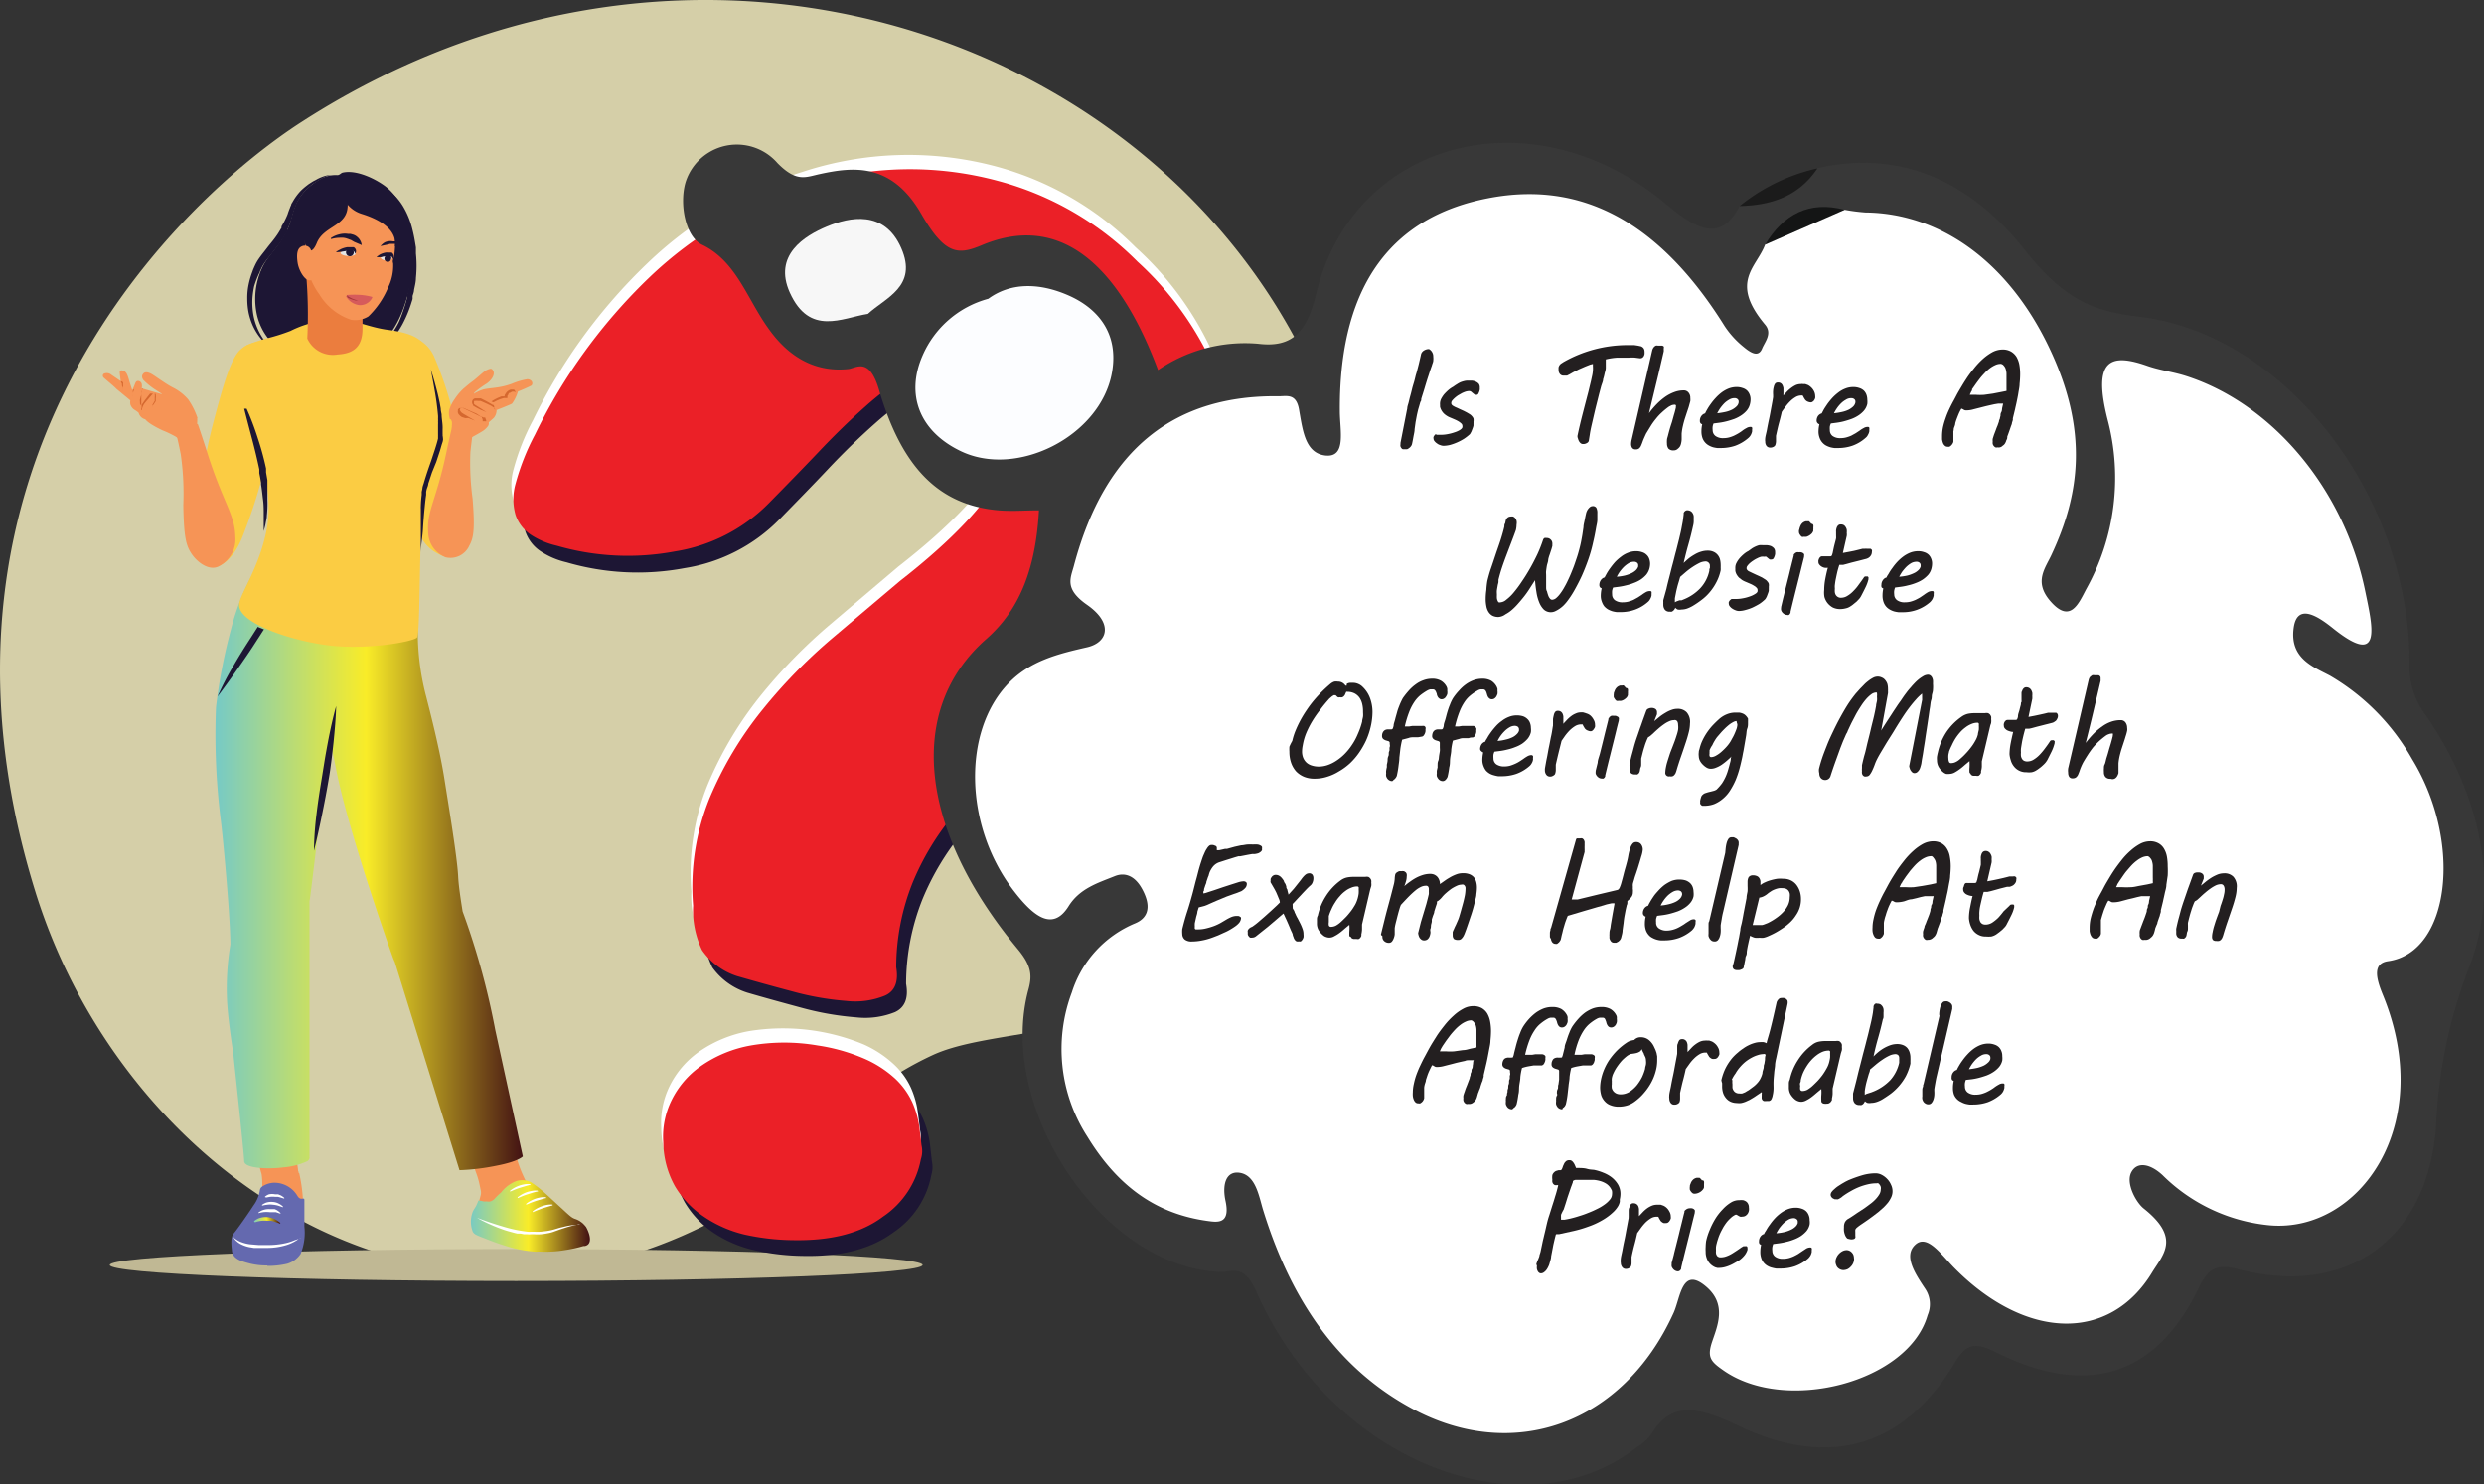 <svg id="Layer_1" data-name="Layer 1" xmlns="http://www.w3.org/2000/svg" xmlns:xlink="http://www.w3.org/1999/xlink" viewBox="0 0 223.59 133.65"><rect x="0" y="0" width="223.59" height="133.65" fill="#333333" stroke="none"/><defs><style>.cls-1{fill:#d5cfa8;}.cls-2{fill:#c0b894;}.cls-3{fill:#f69456;}.cls-4{fill:#312553;}.cls-5{fill:url(#linear-gradient);}.cls-6{fill:#fbcc43;}.cls-7{fill:#d5682f;}.cls-8{fill:#1d1634;}.cls-9{fill:#6469af;}.cls-10{fill:#fff;}.cls-11{fill:url(#linear-gradient-2);}.cls-12{fill:url(#linear-gradient-3);}.cls-13{fill:#eb2027;}.cls-14{fill:#eb7d3e;}.cls-15{fill:#e5e5e4;}.cls-16{fill:#d65b5b;}.cls-17{fill:#a23637;}.cls-18{fill:#383838;}.cls-19{fill:#1b1b1b;}.cls-20{fill:#fcfdff;}.cls-21{fill:#f7f7f7;}.cls-22{fill:#141515;}.cls-23{fill:#231f20;}</style><linearGradient id="linear-gradient" x1="24.52" y1="95.73" x2="52.19" y2="95.73" gradientUnits="userSpaceOnUse"><stop offset="0" stop-color="#76cac6"/><stop offset="0.49" stop-color="#f9ec28"/><stop offset="1" stop-color="#431213"/></linearGradient><linearGradient id="linear-gradient-2" x1="27.95" y1="127.33" x2="30.33" y2="127.33" xlink:href="#linear-gradient"/><linearGradient id="linear-gradient-3" x1="47.39" y1="126.92" x2="58.18" y2="126.92" xlink:href="#linear-gradient"/></defs><title>Is_There_a_Website_offering_Math_exam_help_at_an_affordable_price</title><path class="cls-1" d="M74.38,124.33c4.14-2.85,6.77-8.21,14.69-11.88,8.27-3.83,29.17.83,37.59-27.82a36.72,36.72,0,0,0,1.48-9.25c1.18-46.36-52.7-74.7-95.8-47C21.69,35.21-3.76,58.8,8.29,97.7c8.31,26.84,38.35,45.73,66.09,26.63" transform="translate(-5.12 -17.45)"/><path class="cls-2" d="M88.16,131.35c0,.79-16.38,1.44-36.59,1.44S15,132.14,15,131.35s16.38-1.44,36.58-1.44,36.59.64,36.59,1.44" transform="translate(-5.12 -17.45)"/><path class="cls-1" d="M49.24,107A5.73,5.73,0,1,1,55,101.31,5.72,5.72,0,0,1,49.24,107Zm0-15.65a9.92,9.92,0,1,0,9.92,9.92,9.92,9.92,0,0,0-9.92-9.92" transform="translate(-5.12 -17.45)"/><path class="cls-1" d="M114.41,89.51a4.24,4.24,0,1,1,4.23-4.24A4.24,4.24,0,0,1,114.41,89.51Zm0-11.57a7.34,7.34,0,1,0,7.33,7.33,7.34,7.34,0,0,0-7.33-7.33" transform="translate(-5.12 -17.45)"/><path class="cls-3" d="M32,123.06c0-.06,0-.12-.05-.19,0-.35-.16-.84-.32-2.54h-.29l-.06-.22-.81.22H28c0,.15.06.29.09.41.26,1.16.42,1.92.58,2.43a7,7,0,0,1,.06,1.23,3.21,3.21,0,0,1-.6,1.69c-.34.53-1.41,2.06-1.7,2.39s-.21.88-.15,1.51.72.83,1.58,1a7.41,7.41,0,0,0,3.08,0,2,2,0,0,0,1.13-.82c.39-.52.28-1.85.33-3.28a14.44,14.44,0,0,0-.35-3.83" transform="translate(-5.12 -17.45)"/><path class="cls-3" d="M51.17,119.78c0-.17-.06-.35-.08-.52H46.5c.08.2.14.39.19.53.48,1.42,1.16,2.75,1.46,3.77.09.31.16.65.23,1a1,1,0,0,1,0,.54l-.25.92c-.18.7-.27,1.59.11,2s5.42-1.75,5.4-2h0c-.08-.82-1.77-2.09-2.46-6.23" transform="translate(-5.12 -17.45)"/><path class="cls-4" d="M42.64,71.52v.1c.09-.05,0-.1,0-.1" transform="translate(-5.12 -17.45)"/><path class="cls-5" d="M49.7,110.19a67,67,0,0,0-2.94-10.68c-.18-1.13-.36-2.32-.4-3.14-.08-1.71-.88-6.5-1.21-8.61-.41-2.68-1.26-6-1.69-7.67a23.14,23.14,0,0,1-.73-5.19c0-1-.06-2.82-.08-3.28-.16.09-.87.19-3.53,0-4.24-.21-4.73-.28-7.69-1.39s-3.26-1.63-3.26-1.63a21,21,0,0,0-2.25,5.48,49.18,49.18,0,0,0-1.36,7.07A62.24,62.24,0,0,0,25,91.36c.18,1.37.83,8.33.86,11.12a23.89,23.89,0,0,0-.3,5.14c.07,1.24.28,2.85.54,4.53.34,3.19,1,9.33,1,9.84,0,.7,2.34.73,3.5.57a6.42,6.42,0,0,0,2.19-.56.43.43,0,0,0,.19-.4v-23l.06-.38c.21-1.62.93-7.62,1.06-8.82s.74-5.17.74-5.17.27,1.12.5,2.31c1,5.26,4.5,15.33,5.1,17a5.09,5.09,0,0,0,.22.54l5.82,18.73a19.84,19.84,0,0,0,3.31-.4c2-.38,2.39-.84,2.39-.84L49.7,110.19" transform="translate(-5.12 -17.45)"/><path class="cls-6" d="M42.34,48.36a.5.5,0,0,1,.47-.33,3.25,3.25,0,0,1,1.44,1.65,32.86,32.86,0,0,1,2.56,11.07c.12,5-.24,7.29-1.66,6.8a3.56,3.56,0,0,1-2.53-3c-.26-1.37-2.66-6.76-2.26-9.39a45.28,45.28,0,0,1,2-6.8" transform="translate(-5.12 -17.45)"/><path class="cls-6" d="M28.62,48.22a2.87,2.87,0,0,0-1.84.7c-.89.75-1.61,3.36-2.4,6.35-1.16,4.38-1.11,6.21-1,7.38s.34,5.85.9,5.86S26.1,68,27,65.65,31.47,54,28.62,48.22" transform="translate(-5.12 -17.45)"/><path class="cls-3" d="M22.9,55.1a6.63,6.63,0,0,0-.83-1.67,4.42,4.42,0,0,0-1.38-1.08C20,52,19,51.24,18.72,51.1s-.54-.2-.71,0-.1.38,0,.55a6.55,6.55,0,0,0,.76.66c.4.3,1.07.66.9.63l-.51-.15-1.28-.37a1.14,1.14,0,0,0,0-.39.36.36,0,0,0-.31-.28c-.11,0-.2,0-.3.27s-.24.57-.24.57-.19-.55-.32-1-.24-.64-.41-.73-.39-.09-.4.06.09.85.09.85l-.84-.57a.63.63,0,0,0-.7-.09.23.23,0,0,0,0,.34c.1.1,1,.84,1.13,1l1.27,1.05a1.14,1.14,0,0,0,0,.35.9.9,0,0,0,.41.52,2,2,0,0,1,.34.25.81.81,0,0,0,.58.58c.05,0,.11.31,1.57,1a9.37,9.37,0,0,1,1.19.57,2.35,2.35,0,0,0,1,.42c.3,0,.37,0,.52-.19a3.64,3.64,0,0,0,.41-1.88" transform="translate(-5.12 -17.45)"/><path class="cls-7" d="M17.92,52.43c0,.13-.05.26-.08.4s0,.06,0,.1V53c0,.07,0,.14,0,.2s0,.14,0,.2v.19c0,.12,0,.25,0,.39h0a.57.57,0,0,1-.12-.18v-.05l0,0v-.11a.81.81,0,0,1,0-.22,1.94,1.94,0,0,0,.05-.2l.06-.2,0-.1,0-.1c0-.13.09-.26.14-.39h0" transform="translate(-5.12 -17.45)"/><path class="cls-7" d="M17.82,54.4a.7.7,0,0,1,.05-.25.5.5,0,0,1,0-.13l0-.05,0-.06.29-.42.31-.4.16-.2v0h0l0,0,0,0H19l.08,0,.06.07,0,.08a0,0,0,0,0,0,0v0a.87.87,0,0,1,0,.28l0,.13v0h0v0l0,0v0a.33.33,0,0,1,0,.06l0,.06a.41.41,0,0,1-.07.11l-.07.11-.07.1-.08.1,0,.05,0,0a.36.36,0,0,0,0,.11s0,.08,0,.12a.59.59,0,0,1,0,.13l0,.06,0,.06h0l0-.12a.49.49,0,0,0,0-.12v-.13a.32.32,0,0,1,0-.14.14.14,0,0,1,0-.07l0-.06.07-.11.13-.22,0,0,0-.06,0,0,0-.05s0-.07,0-.11l0-.11a.91.91,0,0,0,0-.23.3.3,0,0,0,0-.1l0,0h-.16l0,0h0l-.17.19-.33.39c-.11.12-.22.26-.32.39L18,54l0,0a.61.61,0,0,0-.05.12,1.68,1.68,0,0,0-.07.24h0" transform="translate(-5.12 -17.45)"/><path class="cls-7" d="M16,51.76c0,.09.07.17.1.26l0,.12s0,.08.05.13a.61.61,0,0,0,.05.12s0,.08,0,.12v.07s0,0,0,.07v.06s0,0,0,.07h0l0,0s0,0,0,0l0-.06,0-.06v0l0,0a.5.5,0,0,1,0-.13.59.59,0,0,0,0-.13l0-.13,0-.14,0-.26h0" transform="translate(-5.12 -17.45)"/><path class="cls-7" d="M17.08,52.57a1.28,1.28,0,0,1,0,.19,1.09,1.09,0,0,1,0,.18V53a.28.28,0,0,1,0,.09.2.2,0,0,1,0,.08s0,0,0,0v0l0,0h0l0-.1a.28.28,0,0,1,0-.09v-.05s0,0,0,0a.32.32,0,0,0,0-.09l.06-.18.06-.17h0" transform="translate(-5.12 -17.45)"/><path class="cls-8" d="M29.4,48.73a5.38,5.38,0,0,1-1.51-1.93,5.92,5.92,0,0,1-.39-1.19,6.36,6.36,0,0,1-.12-1.24,5.81,5.81,0,0,1,.11-1.25,7.28,7.28,0,0,1,.35-1.21,2.49,2.49,0,0,1,.11-.29l.06-.14.07-.15a3.86,3.86,0,0,1,.32-.56c.24-.35.51-.67.76-1s.51-.62.74-.94l.17-.24.08-.12.08-.13.15-.25.08-.13,0-.06,0-.06A8.23,8.23,0,0,0,31,36.77c.06-.19.13-.39.21-.58a2.52,2.52,0,0,1,.12-.29c0-.1.09-.19.14-.29a5,5,0,0,1,.74-1,6,6,0,0,1,.47-.41l.13-.1.12-.09.27-.17a1.73,1.73,0,0,1,.27-.15l.27-.15a4.53,4.53,0,0,1,.57-.23,2.17,2.17,0,0,1,.62-.1c.21,0,.41,0,.61,0a1.55,1.55,0,0,1-.31,0l-.3,0a2.26,2.26,0,0,0-.56.17,3.74,3.74,0,0,0-.52.28l-.25.16L33.3,34l-.23.18-.11.1-.11.1a5.4,5.4,0,0,0-.41.42,4.7,4.7,0,0,0-.62,1,7.64,7.64,0,0,0-.39,1.11A7.37,7.37,0,0,1,31,38.11l0,.07,0,.07-.07.14-.16.26-.08.14-.09.13c-.05.09-.11.17-.17.26-.24.34-.5.66-.76,1s-.52.62-.73.93a3.5,3.5,0,0,0-.29.49l-.06.13-.07.14c0,.09-.07.18-.11.27A8.46,8.46,0,0,0,28,43.22a7.53,7.53,0,0,0-.16,1.16,6.55,6.55,0,0,0,.05,1.17,5.22,5.22,0,0,0,.28,1.15,5.56,5.56,0,0,0,.52,1.07,5.36,5.36,0,0,0,.34.49,5.71,5.71,0,0,0,.39.47" transform="translate(-5.12 -17.45)"/><path class="cls-8" d="M40,34.53a5,5,0,0,1,.82.71,5.16,5.16,0,0,1,.64.89,7.45,7.45,0,0,1,.79,2c.09.35.16.71.22,1.06l.09.54,0,.27,0,.28a10.69,10.69,0,0,1,0,2.19c0,.37-.1.73-.17,1.09,0,.18-.08.36-.13.54l0,.13,0,.13a2.58,2.58,0,0,1-.08.26,11.06,11.06,0,0,1-.82,2,7.5,7.5,0,0,1-1.3,1.76,5.9,5.9,0,0,1-1.79,1.23,6.92,6.92,0,0,0,1.58-1.42A8.35,8.35,0,0,0,41,46.49c.15-.32.27-.65.39-1s.22-.66.31-1l.07-.26,0-.13,0-.12c.05-.17.08-.34.12-.51.06-.34.11-.69.15-1,0-.17,0-.34,0-.52s0-.17,0-.26v-.26a9.2,9.2,0,0,0,0-1l0-.26a2.11,2.11,0,0,0,0-.26c0-.18,0-.35-.07-.53,0-.35-.1-.7-.16-1.05a8.76,8.76,0,0,0-.59-2,5.48,5.48,0,0,0-.52-.91l-.16-.22c0-.07-.11-.13-.17-.2l-.09-.1-.09-.1L40,34.53" transform="translate(-5.12 -17.45)"/><path class="cls-9" d="M29.19,131.39a6.25,6.25,0,0,1-1.48-.15c-.8-.2-1.63-.41-1.71-1.16v0c-.07-.66-.13-1.24.18-1.6s1.39-1.91,1.75-2.48a3.16,3.16,0,0,0,.58-1.35.48.48,0,0,1,.15-.32,2,2,0,0,1,1.1-.39h.12a2.42,2.42,0,0,1,2,1.16c.11.19.23.28.37.28s.27-.07.27.12c0,.46,0,.93,0,1.39s0,.67,0,1a5,5,0,0,1-.34,2.46,2.21,2.21,0,0,1-1.22.89,7.4,7.4,0,0,1-1.78.19" transform="translate(-5.12 -17.45)"/><path class="cls-8" d="M35.46,33.22c.25,0,.33-.19.51-.23,1.34-.3,3.15.7,3.87,1.26,1.69,1.32,2,3.47,2.25,4.92a11.34,11.34,0,0,1-.24,4.74c-.38,1.32-1.15,4.06-3.76,5.48a7.63,7.63,0,0,1-5,.66A6,6,0,0,1,30,48.7a5.47,5.47,0,0,1-1.74-2.85,6.66,6.66,0,0,1,.4-4.17c.49-1.17,1.43-1.8,2.32-3.55.61-1.19.35-3,2.84-4.48a2.79,2.79,0,0,1,1.69-.43" transform="translate(-5.12 -17.45)"/><path class="cls-6" d="M27.32,54.25c2.11,6.11,2.2,8.9,1.78,11-.65,3.24-2.3,5.58-2.45,6.54-.28,1.85,5.4,3.59,8.79,3.84s6.86-.44,7.21-.77.16-10.2.62-13.08c.22-1.31,1.48-4.23,1.55-5.27a24.38,24.38,0,0,0-1.6-8.05c-.47-.87-2.17-1.18-3.18-1.31-1.66-.21-3.1-.94-4.25-.91a9.36,9.36,0,0,0-4.51,1,17.14,17.14,0,0,1-2.16.68,14.12,14.12,0,0,0-1.78.61c-1.36.82-1.3,2,0,5.71" transform="translate(-5.12 -17.45)"/><path class="cls-10" d="M29,125.24s-.07,0,0-.07l.1-.07a1.08,1.08,0,0,1,.24-.12,1.4,1.4,0,0,1,.54,0l.14,0,.13,0,.25.1a1.73,1.73,0,0,1,.31.22,0,0,0,0,1,0,.07l-.34-.1a2.1,2.1,0,0,0-.24-.06l-.12,0h-.11a1.93,1.93,0,0,0-.48,0l-.34.06" transform="translate(-5.12 -17.45)"/><path class="cls-10" d="M28.71,126a0,0,0,0,1,0-.07l.1-.07a2.24,2.24,0,0,1,.27-.13,1.52,1.52,0,0,1,.6-.06,1.3,1.3,0,0,1,.57.17,1.31,1.31,0,0,1,.34.24,0,0,0,0,1,0,.07l-.38-.13a2.28,2.28,0,0,0-.52-.1,1.81,1.81,0,0,0-.52,0,2.66,2.66,0,0,0-.39.07" transform="translate(-5.12 -17.45)"/><path class="cls-10" d="M28.38,126.7a0,0,0,0,1,0-.07l.13-.09a1.11,1.11,0,0,1,.29-.14,1.6,1.6,0,0,1,.65-.08h.16l.08,0,.08,0h0l0,0,.08,0,.14.06a1.53,1.53,0,0,1,.38.29,0,0,0,0,1,0,.06l-.42-.14-.07,0-.07,0-.07,0H29.6l-.07,0h-.14a2.72,2.72,0,0,0-.57,0,3.43,3.43,0,0,0-.44.09" transform="translate(-5.12 -17.45)"/><path class="cls-11" d="M28,127.45a0,0,0,0,1,0-.07l.15-.1a1.26,1.26,0,0,1,.33-.16,1.81,1.81,0,0,1,.73-.08,2.21,2.21,0,0,1,.37.08,1.89,1.89,0,0,1,.33.13,2.32,2.32,0,0,1,.44.31,0,0,0,0,1,0,.07l-.48-.17-.32-.09-.08,0h-.08l-.16,0a2.59,2.59,0,0,0-1.15.13" transform="translate(-5.12 -17.45)"/><path class="cls-12" d="M53.38,130.14l.36,0A10.27,10.27,0,0,0,56,130a11.16,11.16,0,0,0,1.63-.36l.11,0a.57.57,0,0,0,.33-.16c.41-.43-.12-1.43-.2-1.56a3,3,0,0,0-.29-.32,2,2,0,0,0-.72-.41h0c-.27-.1-.44-.25-1.13-.89l-.46-.42c-.8-.74-1.2-1.11-1.46-1.32-.45-.37-.7-.53-.9-.67a1.75,1.75,0,0,0-1.37-.08,3.22,3.22,0,0,0-1.31,1c-.24.21-.4.37-.51.48a.93.93,0,0,1-.45.33.81.81,0,0,1-.34,0,1.65,1.65,0,0,1-.3,0,1.93,1.93,0,0,0-.4-.07h-.05l0,0c-.05.14-.12.29-.18.43a2.65,2.65,0,0,1-.19.32,2.39,2.39,0,0,0-.13.24,2.48,2.48,0,0,0,0,1.82c.13.22.33.3.86.51l.24.09a22.05,22.05,0,0,0,2.52.86,11.32,11.32,0,0,0,2.19.34" transform="translate(-5.12 -17.45)"/><path class="cls-10" d="M54.86,126a0,0,0,0,0,0-.09,1.93,1.93,0,0,0-.34,0,2.57,2.57,0,0,0-.61.14,3.15,3.15,0,0,0-.56.26,2.83,2.83,0,0,0-.28.2,0,0,0,0,0,0,.08l.31-.13.55-.21.57-.17.32-.09" transform="translate(-5.12 -17.45)"/><path class="cls-10" d="M54.27,125.34s0-.1,0-.1l-.34,0a3.06,3.06,0,0,0-.6.13,3,3,0,0,0-.57.27,1.79,1.79,0,0,0-.28.2s0,.1,0,.08l.31-.13c.18-.08.37-.14.56-.21l.57-.17.32-.09" transform="translate(-5.12 -17.45)"/><path class="cls-10" d="M53.51,124.75c.05,0,0-.1,0-.1a2.06,2.06,0,0,0-.35,0,3.06,3.06,0,0,0-.6.13,3,3,0,0,0-.57.27l-.28.19s0,.11,0,.09l.31-.13c.19-.08.37-.15.56-.21s.37-.12.57-.18l.32-.08" transform="translate(-5.12 -17.45)"/><path class="cls-10" d="M52.83,124.16c.05,0,0-.1,0-.1l-.35,0a3.06,3.06,0,0,0-.6.13,3,3,0,0,0-.57.27,2.43,2.43,0,0,0-.28.2s0,.1,0,.08l.31-.13c.19-.08.37-.15.56-.21l.57-.17.32-.09" transform="translate(-5.12 -17.45)"/><path class="cls-10" d="M57.29,127.72a5.94,5.94,0,0,0-1.19.13l-.59.14-.57.17a5.78,5.78,0,0,1-.57.12l-.58.07a5.83,5.83,0,0,1-.59,0l-.29,0a1.46,1.46,0,0,1-.29,0,12.42,12.42,0,0,1-2.3-.49c-.76-.22-1.51-.48-2.26-.76a14.34,14.34,0,0,0,2.19,1l.28.1.29.09.29.08.29.08.29.07.3,0,.3.06.3,0a1.62,1.62,0,0,0,.31,0h.31a4,4,0,0,0,.6,0,6,6,0,0,0,.61-.09,3,3,0,0,0,.59-.16l.56-.2.56-.18a9.29,9.29,0,0,1,1.16-.27" transform="translate(-5.12 -17.45)"/><path class="cls-8" d="M28.34,73.86l-.6.94c-.56.86-1.11,1.73-1.62,2.62a25.51,25.51,0,0,0-1.42,2.75c.62-.83,1.22-1.66,1.81-2.5s1.17-1.68,1.72-2.55c.23-.34.44-.69.65-1l-.54-.22" transform="translate(-5.12 -17.45)"/><path class="cls-8" d="M33.38,94.06c.27-1.07.5-2.15.72-3.22s.43-2.16.61-3.24c.1-.55.17-1.09.24-1.64s.13-1.09.19-1.64c.11-1.1.21-2.19.24-3.3-.3,1.07-.53,2.14-.74,3.23-.1.54-.2,1.08-.29,1.62l-.26,1.62c-.18,1.08-.35,2.17-.48,3.27a30.32,30.32,0,0,0-.23,3.3" transform="translate(-5.12 -17.45)"/><path class="cls-8" d="M66.46,118a8.07,8.07,0,0,1,2.67-3.12,11.24,11.24,0,0,1,4.48-1.83,17.19,17.19,0,0,1,6,0,16.78,16.78,0,0,1,4.23,1.19A9.77,9.77,0,0,1,86.63,116a6.73,6.73,0,0,1,1.55,2.13,8.38,8.38,0,0,1,.65,2.35L89,122a2.45,2.45,0,0,1-.05,1.25,8,8,0,0,1-3.41,5.16c-2,1.48-4.66,2.19-8.11,2.12a21.07,21.07,0,0,1-4.35-.5,11.11,11.11,0,0,1-3.71-1.57,8.57,8.57,0,0,1-2.6-2.73,8.35,8.35,0,0,1-1.06-4A7.45,7.45,0,0,1,66.46,118Zm2.75-13.51a8.39,8.39,0,0,1-.8-4,21.16,21.16,0,0,1,1.51-9.69,32.73,32.73,0,0,1,4.73-7.91,47.4,47.4,0,0,1,6.29-6.45l6.14-5.19q7.1-5.5,9.34-9.92c1.51-2.94,2-5.37,1.49-7.31a3.87,3.87,0,0,0-2.08-2.69,5.87,5.87,0,0,0-3.16-.5,11.45,11.45,0,0,0-4.51,1.58,28.79,28.79,0,0,0-4.27,3.16c-1.4,1.24-2.82,2.61-4.25,4.13s-2.89,3-4.36,4.51a15.27,15.27,0,0,1-8.52,4.39,22.79,22.79,0,0,1-10.65-.52,7.17,7.17,0,0,1-2.34-1,3.47,3.47,0,0,1-1.35-1.74,5.16,5.16,0,0,1,0-2.85,21,21,0,0,1,1.74-4.39A49.56,49.56,0,0,1,64.49,43.88a35.42,35.42,0,0,1,13.94-8.2,30.38,30.38,0,0,1,17.46-.46,27.66,27.66,0,0,1,12.51,7.27A28.49,28.49,0,0,1,115,51.4a21.53,21.53,0,0,1,2,8.49,19.64,19.64,0,0,1-1.44,7.67,31.09,31.09,0,0,1-3.43,6.31,28.1,28.1,0,0,1-4.51,4.94c-1.72,1.48-3.5,2.94-5.36,4.37s-3.7,2.88-5.52,4.34a34.74,34.74,0,0,0-4.94,4.83,23.68,23.68,0,0,0-3.62,6,20.67,20.67,0,0,0-1.5,7.68c.23,1.28-.1,2.13-1,2.55a7.21,7.21,0,0,1-3.51.47,26.2,26.2,0,0,1-4.86-.85c-1.78-.48-3.42-.93-4.92-1.37a6.14,6.14,0,0,1-3.17-2.3" transform="translate(-5.12 -17.45)"/><path class="cls-10" d="M65.39,115.24a8.22,8.22,0,0,1,2.67-3.11,11.46,11.46,0,0,1,4.48-1.84,19,19,0,0,1,10.28,1.18,9.93,9.93,0,0,1,2.74,1.79,6.7,6.7,0,0,1,1.56,2.14,8.27,8.27,0,0,1,.64,2.35l.19,1.52a2.53,2.53,0,0,1-.06,1.25,8.07,8.07,0,0,1-3.4,5.17c-2,1.47-4.66,2.18-8.12,2.12A21.22,21.22,0,0,1,72,127.3a11,11,0,0,1-3.7-1.56,8.39,8.39,0,0,1-2.6-2.74,8.2,8.2,0,0,1-1.06-4A7.48,7.48,0,0,1,65.39,115.24Zm2.76-13.51a8.25,8.25,0,0,1-.8-4A21.07,21.07,0,0,1,68.86,88a33.22,33.22,0,0,1,4.72-7.91,48.07,48.07,0,0,1,6.3-6.45L86,68.45q7.08-5.51,9.34-9.91t1.49-7.32a3.89,3.89,0,0,0-2.08-2.69A5.81,5.81,0,0,0,91.6,48a11.35,11.35,0,0,0-4.51,1.58,28.45,28.45,0,0,0-4.26,3.15C81.43,54,80,55.38,78.57,56.9s-2.89,3-4.36,4.51A15.24,15.24,0,0,1,65.7,65.8a22.91,22.91,0,0,1-10.65-.51,7.35,7.35,0,0,1-2.35-1,3.5,3.5,0,0,1-1.35-1.75,5.17,5.17,0,0,1,0-2.85,20.66,20.66,0,0,1,1.74-4.39A49.51,49.51,0,0,1,63.43,41.12a35.12,35.12,0,0,1,13.94-8.2,30.5,30.5,0,0,1,17.46-.47,28,28,0,0,1,12.51,7.27A28.71,28.71,0,0,1,114,48.63a21.75,21.75,0,0,1,2,8.5,19.68,19.68,0,0,1-1.45,7.67A30.76,30.76,0,0,1,111,71.1,28.16,28.16,0,0,1,106.52,76c-1.71,1.49-3.5,2.94-5.36,4.37s-3.7,2.88-5.52,4.34a35.34,35.34,0,0,0-4.94,4.84,23.62,23.62,0,0,0-3.62,6,20.78,20.78,0,0,0-1.49,7.67c.22,1.28-.11,2.13-1,2.55a7.19,7.19,0,0,1-3.51.48,26.28,26.28,0,0,1-4.86-.86q-2.67-.7-4.92-1.37a6.09,6.09,0,0,1-3.17-2.3" transform="translate(-5.12 -17.45)"/><path class="cls-13" d="M65.56,116.53a8.12,8.12,0,0,1,2.67-3.11,11.33,11.33,0,0,1,4.48-1.84,17.67,17.67,0,0,1,6,0,16.76,16.76,0,0,1,4.23,1.2,10,10,0,0,1,2.75,1.78,6.88,6.88,0,0,1,1.55,2.14,8.29,8.29,0,0,1,.65,2.35l.18,1.53a2.27,2.27,0,0,1-.06,1.24,8,8,0,0,1-3.4,5.17q-2.94,2.22-8.11,2.12a21.07,21.07,0,0,1-4.35-.5A11.11,11.11,0,0,1,68.48,127a8.57,8.57,0,0,1-2.6-2.73,8.35,8.35,0,0,1-1.06-4A7.38,7.38,0,0,1,65.56,116.53ZM68.31,103a8.32,8.32,0,0,1-.8-4A21.22,21.22,0,0,1,69,89.29a32.92,32.92,0,0,1,4.73-7.91A47.9,47.9,0,0,1,80,74.94l6.14-5.19q7.08-5.52,9.34-9.92c1.51-2.94,2-5.37,1.49-7.31a3.88,3.88,0,0,0-2.08-2.7,5.87,5.87,0,0,0-3.16-.49,11.4,11.4,0,0,0-4.51,1.58A29.43,29.43,0,0,0,83,54.06q-2.1,1.86-4.25,4.14c-1.44,1.51-2.89,3-4.37,4.5a15.21,15.21,0,0,1-8.51,4.4,22.92,22.92,0,0,1-10.65-.52,7.13,7.13,0,0,1-2.35-1,3.53,3.53,0,0,1-1.34-1.75,5.12,5.12,0,0,1,0-2.84,21.05,21.05,0,0,1,1.74-4.4A49.65,49.65,0,0,1,63.59,42.41a35.3,35.3,0,0,1,13.94-8.2A30.38,30.38,0,0,1,95,33.75,27.77,27.77,0,0,1,107.5,41a28.63,28.63,0,0,1,6.61,8.92,21.49,21.49,0,0,1,2,8.49,19.47,19.47,0,0,1-1.45,7.67,30.85,30.85,0,0,1-3.42,6.31,28.46,28.46,0,0,1-4.51,4.94q-2.58,2.22-5.36,4.37c-1.86,1.43-3.7,2.87-5.52,4.34a34.74,34.74,0,0,0-4.94,4.83,23.68,23.68,0,0,0-3.62,6,20.62,20.62,0,0,0-1.5,7.67c.22,1.29-.1,2.14-1,2.55a7.08,7.08,0,0,1-3.51.48,25.47,25.47,0,0,1-4.86-.86c-1.78-.47-3.42-.93-4.92-1.36A6.1,6.1,0,0,1,68.31,103" transform="translate(-5.12 -17.45)"/><path class="cls-10" d="M26.15,128.84a1,1,0,0,0,.14.15l.17.11a2,2,0,0,0,.36.18,3.44,3.44,0,0,0,.78.2l.81.07.4,0h.41a7.28,7.28,0,0,0,1.61-.17,4.42,4.42,0,0,0,.78-.25L32,129l.18-.11,0,0,0,0h0l-.08.07.07-.08h0s0,0,0,0,0,0,0,0A1.07,1.07,0,0,1,32,129a2.64,2.64,0,0,1-.35.23,3.72,3.72,0,0,1-.77.33,5.91,5.91,0,0,1-1.66.25H28.8l-.41,0-.42,0-.42-.07a3,3,0,0,1-.8-.29,1.66,1.66,0,0,1-.34-.25.93.93,0,0,1-.26-.33" transform="translate(-5.12 -17.45)"/><path class="cls-3" d="M45.63,55.22a1.71,1.71,0,0,1-.08-.84,3.33,3.33,0,0,1,.5-1,5,5,0,0,1,.79-.94c.26-.21.42-.37.83-.67s1-.89,1.25-1,.39-.15.47-.09c.35.28.17.84-.45,1.3a9.11,9.11,0,0,0-1.08.78c-.14.17-.06.15,0,.09a3.89,3.89,0,0,1,.76-.33c.29-.08.9-.13,1.29-.19A6.47,6.47,0,0,0,51.2,52a6.21,6.21,0,0,1,1.35-.4.47.47,0,0,1,.41.16.3.3,0,0,1,0,.4,13,13,0,0,1-1.22.54,3.52,3.52,0,0,1-.53,1.09c-.13.09-1.39.58-1.39.58a1.1,1.1,0,0,1-.24.69c-.14.14-.4.35-.47.42a.43.43,0,0,1-.1.38,1.72,1.72,0,0,1-.54.46c-.22.14-.72.42-1,.56a2,2,0,0,1-.68.28A.86.86,0,0,1,46,56.8a2.54,2.54,0,0,1-.21-1,1.41,1.41,0,0,0,0-.4l-.09-.21" transform="translate(-5.12 -17.45)"/><path class="cls-7" d="M49.35,53.6l.29-.18.3-.15.32-.13.16,0,.08,0,.09,0-.05,0v0l0,0,0-.09a1,1,0,0,1,.1-.17.83.83,0,0,1,.28-.28.62.62,0,0,1,.19-.07h.22l.05,0,0,0,.07.07a.48.48,0,0,1,.08.18h0l0,0,0,0,0,0,0,0a.37.37,0,0,0-.14-.07h-.15l-.15.07-.07.05-.07,0-.06.06a.18.18,0,0,0,0,.07.71.71,0,0,0-.1.14.2.2,0,0,1,0,.08v.11h0l-.08,0h-.08l-.16,0-.32.1-.31.13-.15.08-.15.08v0" transform="translate(-5.12 -17.45)"/><path class="cls-7" d="M48.89,55.39a.52.52,0,0,0-.09-.29l0-.06-.06,0,0,0h-.1l-.29-.12L48,54.69l-.58-.25-.29-.13-.28-.12h-.13a.25.25,0,0,0-.11,0,.38.38,0,0,0-.09.09v0h0a.09.09,0,0,0,0,0,.25.25,0,0,0,0,.12l.07.11.09.1.12.08.13.08.14.08.27.16.54.31v0c-.2-.07-.39-.14-.59-.23L47,55.1,46.69,55l-.14-.1-.12-.12a.51.51,0,0,1-.09-.16.4.4,0,0,1,0-.19.19.19,0,0,1,0-.1,0,0,0,0,1,0,0h0l0,0a.4.4,0,0,1,.13-.13.45.45,0,0,1,.19,0h.14l0,0,.28.13.29.14.56.27.28.14.29.13,0,0h0l0,0,0,0,0,0,0,0,0,.06a.47.47,0,0,1,.06.15.45.45,0,0,1,0,.16h0" transform="translate(-5.12 -17.45)"/><path class="cls-7" d="M49.67,54.38a.2.2,0,0,0,0-.07l0-.06-.07-.11,0,0h0a.1.1,0,0,0-.05,0L49.35,54l-.48-.23-.5-.22-.12,0-.06,0h-.06a.65.65,0,0,0-.24,0l-.1,0,0,0,0,0v0a.21.21,0,0,0,0,.1.38.38,0,0,0,0,.1.41.41,0,0,0,0,.09l0,0v0l0,0,.1.07.11.07.46.29.45.3v0l-.5-.21c-.16-.08-.33-.16-.48-.25l-.12-.07-.12-.08,0,0,0,0h0l0-.06a.35.35,0,0,1-.07-.15.32.32,0,0,1,0-.17.52.52,0,0,1,.07-.15l0,0,0,0,.07-.06a.33.33,0,0,1,.15-.05H48l.14,0h.07l.07,0,.12,0,.49.25.23.13.24.14.11.07.06,0h0l0,0a.75.75,0,0,1,.07.12.19.19,0,0,1,0,.07.15.15,0,0,1,0,.07h0" transform="translate(-5.12 -17.45)"/><path class="cls-3" d="M45.83,55.81s-.21.86-.54,2.42c-.89,4.22-1.77,5.27-1.63,7.09a2.47,2.47,0,0,0,1.57,2.31,1.86,1.86,0,0,0,2.14-1.06c.4-.72.5-1.56.29-4.21a23.69,23.69,0,0,1-.2-4.19c.14-1.33.29-2.24.29-2.24l-1.92-.12" transform="translate(-5.12 -17.45)"/><path class="cls-3" d="M22.92,55.62s.32.91.85,2.57c1.42,4.51,2.49,5.56,2.53,7.57a2.72,2.72,0,0,1-1.48,2.68c-.87.45-1.93-.35-2.44-1.1s-.71-1.48-.76-4.4a25,25,0,0,0-.23-4.58c-.28-1.44-.55-2.41-.55-2.41l2.08-.33" transform="translate(-5.12 -17.45)"/><path class="cls-8" d="M43,67.26c0-.71,0-1.42,0-2.12,0-.36,0-.71,0-1.06,0-.18,0-.36,0-.53s0-.18,0-.27A2.45,2.45,0,0,1,43,63,9.68,9.68,0,0,1,43.08,62l0-.27.06-.27c0-.18.08-.35.13-.52.2-.69.43-1.36.66-2l.33-1c.11-.34.21-.67.29-1,0-.08,0-.17,0-.25a.49.49,0,0,0,0-.12v-.9a2.17,2.17,0,0,0,0-.26,2.11,2.11,0,0,0,0-.26,2.45,2.45,0,0,0,0-.27c-.06-.69-.15-1.39-.27-2.08s-.25-1.39-.38-2.09c.22.68.41,1.36.57,2,.09.34.16.69.23,1l.09.52c0,.18.05.35.08.53,0,.35.08.71.09,1.07a2.44,2.44,0,0,1,0,.27v.41a.71.71,0,0,1,0,.14A2.7,2.7,0,0,1,45,57c0,.18-.08.35-.13.52l-.15.52-.33,1L44,60l-.33,1c0,.16-.09.33-.14.5a1.84,1.84,0,0,0-.05.25c0,.08,0,.16,0,.25-.05.34-.09.69-.12,1-.07.7-.13,1.4-.17,2.1S43,66.55,43,67.26" transform="translate(-5.12 -17.45)"/><path class="cls-8" d="M27.32,54.25a24.75,24.75,0,0,1,1,2.64,25.79,25.79,0,0,1,.75,2.74l0,.17,0,.18.06.35.06.35,0,.17,0,.18c0,.12,0,.24,0,.35l0,.36c0,.06,0,.12,0,.18v.53a9.77,9.77,0,0,1-.05,1.43c0,.23-.07.47-.11.7s-.05.23-.08.35l-.09.34,0-.35,0-.35c0-.24,0-.47,0-.7,0-.47,0-.94-.06-1.4s-.1-.93-.18-1.39l0-.17-.09-.51-.07-.35,0-.17,0-.17c-.19-.91-.41-1.82-.65-2.73s-.48-1.82-.71-2.73" transform="translate(-5.12 -17.45)"/><path class="cls-14" d="M37.75,42.67c0,.17,0,3,0,4.38,0,1.8-1,2.24-2.24,2.32a2.53,2.53,0,0,1-2.73-1.44,42.64,42.64,0,0,0-.11-5.88c-.37-2.21.14-2.48.35-2.48s4.76,3.1,4.76,3.1" transform="translate(-5.12 -17.45)"/><path class="cls-3" d="M40.07,36a8.88,8.88,0,0,1,.54,4.42c-.11.52-.18.45-.1.75a4.42,4.42,0,0,1-.45,2.15,7.7,7.7,0,0,1-1.78,2.62,2.23,2.23,0,0,1-1.56.3,5.27,5.27,0,0,1-2.85-2.28,6.11,6.11,0,0,1-1.11-2.57c0-.67-.52-2.84.16-4.07s1.18-2.22,2.95-2.69c.47-.12,2.84-1.24,4.2,1.37" transform="translate(-5.12 -17.45)"/><path class="cls-8" d="M39.31,39.73a.67.67,0,0,1,.21-.28,1.1,1.1,0,0,1,.28-.2,1.25,1.25,0,0,1,.69-.07l.17,0,.08,0,.09,0a1,1,0,0,1,.3.2,3.14,3.14,0,0,1,.39.51l0,0-.24-.21a1.88,1.88,0,0,0-.24-.18.89.89,0,0,0-.26-.09h-.27l-.14,0-.14,0-.26.07-.29.06-.31.07,0,0" transform="translate(-5.12 -17.45)"/><path class="cls-8" d="M34.9,38.89a2.19,2.19,0,0,1,.73-.33,1.93,1.93,0,0,1,.83-.05l.21,0,.22.06a1,1,0,0,1,.38.21,1.13,1.13,0,0,1,.41.74l0,0L37,39.23l-.29-.17L36.53,39a.76.76,0,0,0-.16-.06,1.3,1.3,0,0,0-.34-.08,2.17,2.17,0,0,0-.36,0,2.79,2.79,0,0,0-.75.12l0,0" transform="translate(-5.12 -17.45)"/><path class="cls-15" d="M35.77,40.24c0,.07.21.27.82.26.27,0,.54-.08.54-.21a.53.53,0,0,0-.41-.41c-.41-.06-.95.22-.95.36" transform="translate(-5.12 -17.45)"/><path class="cls-8" d="M36.31,40a.35.35,0,0,1,.64.27.35.35,0,1,1-.64-.27" transform="translate(-5.12 -17.45)"/><path class="cls-15" d="M39.39,40.66c0,.07.17.26.68.26.23,0,.34-.12.33-.25s0-.32-.22-.35-.79.21-.79.34" transform="translate(-5.12 -17.45)"/><path class="cls-8" d="M39.78,40.56a.29.29,0,0,1,.54.23.3.3,0,1,1-.54-.23" transform="translate(-5.12 -17.45)"/><path class="cls-8" d="M37.1,40.37a.52.52,0,0,0-.08-.24.25.25,0,0,0-.16-.1h-.21l-.24,0-.51.08a3.19,3.19,0,0,1-.54.05.82.82,0,0,1,.22-.16l.25-.13a2.33,2.33,0,0,1,.53-.16l.28,0h.16l.16,0a.37.37,0,0,1,.13.12.29.29,0,0,1,.07.16.38.38,0,0,1,0,.15.35.35,0,0,1-.06.14" transform="translate(-5.12 -17.45)"/><path class="cls-8" d="M40.49,40.79a.52.52,0,0,0-.08-.2l-.06-.05-.07,0h-.17l-.21,0c-.14,0-.28,0-.43.06a2.32,2.32,0,0,1-.46,0,.9.9,0,0,1,.19-.15.82.82,0,0,1,.2-.12,1.69,1.69,0,0,1,.45-.14,1,1,0,0,1,.25,0h.13l.14,0a.32.32,0,0,1,.12.11.35.35,0,0,1,.06.14.28.28,0,0,1,0,.13.43.43,0,0,1,0,.12" transform="translate(-5.12 -17.45)"/><path class="cls-8" d="M35.66,34a.25.25,0,0,1,.09,0,1.81,1.81,0,0,1,.63,1.41,2.76,2.76,0,0,1,0,.91c-.27,1.52-2.14,1.54-2.74,3-.5,1.23-.94.55-1.07.05-.58-2.16-.75-3.85,2.3-5.34a1.46,1.46,0,0,1,.83-.07" transform="translate(-5.12 -17.45)"/><path class="cls-8" d="M36.11,34c.31-.12,2.24-.76,4.17,1.36a4.54,4.54,0,0,1,.85,3.48,1,1,0,0,1-.44.8c-.1,0,.64-1.79-3-2.93a2.74,2.74,0,0,1-1.5-1.13c-.28-.3-.68-.9-.46-1.28a.76.76,0,0,1,.42-.3" transform="translate(-5.12 -17.45)"/><path class="cls-16" d="M36.35,44.11a.07.07,0,0,1,0-.1,8.82,8.82,0,0,1,1.32,0,5.6,5.6,0,0,1,.94.17.07.07,0,0,1,0,.1,1.2,1.2,0,0,1-1.17.64,1.62,1.62,0,0,1-1.18-.8" transform="translate(-5.12 -17.45)"/><path class="cls-3" d="M33.09,39.91a.6.6,0,0,0-.86-.25c-.38.2-.42.76-.32,1.44s.57,1.46.95,1.57.39-.15.47-.48a5.49,5.49,0,0,0-.24-2.28" transform="translate(-5.12 -17.45)"/><path class="cls-17" d="M36.29,44l.11.09.13.09.26.14.28.11.29.07h.07l.08,0h.6l.15,0,.07,0,.07,0,.07,0,.07,0v0H37.38l-.28,0-.28-.08a1.53,1.53,0,0,1-.27-.11l-.13-.06L36.3,44v0" transform="translate(-5.12 -17.45)"/><path class="cls-1" d="M50.34,39.53a1.06,1.06,0,0,1-.71-.23.75.75,0,0,1-.29-.69.82.82,0,0,1,.1-.37.76.76,0,0,1,.25-.29,1.17,1.17,0,0,1,.41-.15h.14a1.12,1.12,0,0,1,.39.06.92.92,0,0,1,.41.19.76.76,0,0,1,.24.27.84.84,0,0,1,.08.3.68.68,0,0,1,0,.26.92.92,0,0,1-.1.2,1.37,1.37,0,0,1-.2.22,1.08,1.08,0,0,1-.28.16.87.87,0,0,1-.37.07h0" transform="translate(-5.12 -17.45)"/><path class="cls-1" d="M53.23,39.53a1.11,1.11,0,0,1-.72-.23.77.77,0,0,1-.28-.69.81.81,0,0,1,.09-.37.89.89,0,0,1,.26-.29A1.17,1.17,0,0,1,53,37.8h.13a1.18,1.18,0,0,1,.4.06.92.92,0,0,1,.41.19.72.72,0,0,1,.23.27.67.67,0,0,1,.08.3.53.53,0,0,1,0,.26.68.68,0,0,1-.11.2,1,1,0,0,1-.19.22,1.08,1.08,0,0,1-.28.16.87.87,0,0,1-.37.07h0" transform="translate(-5.12 -17.45)"/><path class="cls-1" d="M56.12,39.53a1.11,1.11,0,0,1-.72-.23.8.8,0,0,1-.29-.69,1,1,0,0,1,.1-.37.89.89,0,0,1,.26-.29,1.11,1.11,0,0,1,.4-.15H56a1.18,1.18,0,0,1,.4.06,1,1,0,0,1,.41.19.72.72,0,0,1,.23.27.67.67,0,0,1,.08.3.69.69,0,0,1,0,.26,1,1,0,0,1-.11.2,1.3,1.3,0,0,1-.19.22,1.08,1.08,0,0,1-.28.16.9.9,0,0,1-.37.07h0" transform="translate(-5.12 -17.45)"/><path class="cls-18" d="M161.71,36c-1.51,2.87-3.33,2.61-6.56-.12-12-10.13-28.24-5.85-31.57,8.06-.81,3.36-2.11,4.85-5.22,4.46a13.85,13.85,0,0,0-9,2.37c-3.79-10.14-9.21-14-15.8-11.27-2.14.9-3.32,1-5.49-2.75-2.68-4.69-6.16-4.28-9.15-3.63-1.28.27-2.09.78-3.83-1a4.84,4.84,0,0,0-8.28,1.8c-.54,1.93,0,4.85,1.51,5.57,3.1,1.49,4.06,4.92,6,7.58,2.09,2.94,4.62,3.87,7.15,3.61.71-.07,1.88-1.15,2.77,1.86C86.34,59.71,89.74,62.94,95,63.4c1.21.1,2.37,0,3.64,0-.3,5.35-1.78,9-4.78,11.62-7.2,6.36-6,17.17,2.85,27.86,1.21,1.45,1.34,2.33,1,3.6-2.94,10.66,6.59,25,17.13,25.49,1.16.06,2.21-.83,3.38,1.81,7.05,15.84,24.4,21.69,34.2,14a4.69,4.69,0,0,0,1.36-1.23c1.83-3,4.25-2.43,7.84-.72,8.57,4.08,15.15,1.54,19.52-5.79,1-1.62,1.79-1.76,3.67-.82,8.4,4.18,14.49,1.91,18.19-5.75.89-1.85,1.65-2.25,3.6-1.74,9.63,2.51,17.09-2.52,17.8-13a44.68,44.68,0,0,1,2.9-14c2.6-6.52,1.8-14.57-3.74-22.76A7.34,7.34,0,0,1,222,77.55c.25-15-10.9-29.93-24.23-31.57-3.77-.46-6.57-1.2-10.32-5.94-5.86-7.41-12.58-8.87-18.78-7.44C166.69,34.39,164.17,35.13,161.71,36Z" transform="translate(-5.12 -17.45)"/><path class="cls-19" d="M161.71,36c2.83-.06,5.32-.87,7-3.39A17,17,0,0,0,161.71,36Z" transform="translate(-5.12 -17.45)"/><path class="cls-10" d="M164,39.48c-.77,2.06-3.23,3.34,0,7.2.66.79,0,1.52-.26,2.13-.34.88-1.08.37-1.67-.12a8.24,8.24,0,0,1-1.72-1.89c-6.59-10.57-14.05-12.91-21.29-11.5-8,1.56-13.42,7.05-13.34,19.16,0,1.76.63,4.23-1.33,4-1.76-.23-2-2.17-2.32-4-.23-1.61-1.08-1.33-1.83-1.33C111,53,104.62,57.72,101.79,68.37c-.3,1.14-.9,2.08,1.17,3.53,2.39,1.66,1.89,3.4,0,3.83-2.58.59-5.11,1.21-7.06,3.24-4.16,4.31-4,12.8.41,18.61,1.82,2.39,3.56,3.77,5,1.46,1-1.6,2.63-2.09,4.17-2.71.88-.35,1.81-.06,2.49,1.25.9,1.72.31,2.59-.66,3a10,10,0,0,0-5.71,6.22,14.53,14.53,0,0,0,1.4,13c3.16,5.18,7,7.12,11.1,7.62.89.11,1.73,0,1.33-1.85-.32-1.5.06-2.74,1.32-2.52,1.41.25,1.69,2.12,2.06,3.33,2.59,8.41,6.94,14.38,13.35,17.86,9.18,5,19.08,1.42,23.61-8.59.62-1.38.74-4.24,2.94-2.34,1.86,1.6,1,3.52.52,4.95s-.1,1.8,1.05,2.6c5.64,3.92,16.66,1,18.35-5a2.48,2.48,0,0,0-.2-2.34c-.93-1.4-2-3-.91-4s2.36.94,3.54,2.12c6.48,6.53,14,6.65,17.8.34,1-1.61,2.54-3.08-.78-5.72-.69-.55-1.64-2.28-1.11-3.27s1.71-.75,2.81.27a15.78,15.78,0,0,0,9.68,4.52c8,.67,15-9,10.13-20.79-.63-1.54-.89-2.81.5-3,5.56-.8,6.74-10.7,2.14-18.21a20.17,20.17,0,0,0-7.36-7.48c-1.47-.79-3.68-1.54-3.29-4.33.33-2.36,2.36-.9,3.6.1,4.47,3.56,3.46-.36,2.83-3.43-1.89-9.15-8.33-16.82-16.1-19.33-1.18-.38-2.33-.51-3.51-.92-3.33-1.17-4.93-.58-3.58,4.8a20.56,20.56,0,0,1-1.93,15.33c-.68,1.3-1.43,3.08-3.18,1.09-1.58-1.79-.47-3,.1-4.27,2.43-5.23,3.44-11-.32-18.76-3.63-7.5-9.65-11.93-16.47-12a17.36,17.36,0,0,1-1.85-.24A10.34,10.34,0,0,0,164,39.48Z" transform="translate(-5.12 -17.45)"/><path class="cls-20" d="M94.08,44.35a9,9,0,0,0-5.93,5.14C86.63,53,87.9,56.23,91.46,58c5.1,2.59,12.72-1.26,13.75-7,.64-3.58-1.32-5.78-3.82-6.91C98.56,42.82,96,42.94,94.08,44.35Z" transform="translate(-5.12 -17.45)"/><path class="cls-21" d="M83.24,45.71c1.59-1.46,4.52-2.47,3-5.93S81.58,37,79.56,37.84s-4.86,2.58-3.35,5.95C78,47.75,80.92,46.07,83.24,45.71Z" transform="translate(-5.12 -17.45)"/><path class="cls-22" d="M164,39.48l7.16-3.14C168,35.5,165.66,36.72,164,39.48Z" transform="translate(-5.12 -17.45)"/><path class="cls-23" d="M131.79,54.22c0-.16.07-.33.12-.52s.09-.39.15-.6.11-.41.16-.62.11-.4.17-.6.1-.37.14-.54.09-.3.12-.42.14-.52.2-.78.13-.54.19-.83a.61.61,0,0,1,.3-.33.8.8,0,0,1,.41-.1.69.69,0,0,1,.28.28.74.74,0,0,1,.1.4,1.56,1.56,0,0,1,0,.35c0,.14-.08.28-.12.44l-.17.48c-.05.17-.11.35-.17.53s-.21.66-.31,1-.21.67-.31,1c0,.09,0,.19-.08.28l-.09.32-.11.37-.11.48-.12.64-.09.65c0,.21-.06.43-.1.65s-.08.45-.13.67a.51.51,0,0,1-.1.21.61.61,0,0,1-.16.16.72.72,0,0,1-.19.11l-.19,0h-.17a.2.2,0,0,1-.12-.07.54.54,0,0,1-.11-.18.45.45,0,0,1,0-.2v-.06s0,0,0-.06Z" transform="translate(-5.12 -17.45)"/><path class="cls-23" d="M134.44,56.6l.08,0,.08,0,.1,0h.15a3.17,3.17,0,0,0,.58-.06,3.89,3.89,0,0,0,.61-.16,2.16,2.16,0,0,0,.48-.21c.14-.09.22-.17.23-.26a.32.32,0,0,0,0-.13.28.28,0,0,0-.09-.19,1.54,1.54,0,0,0-.23-.18,2.85,2.85,0,0,0-.3-.16l-.3-.13-.19-.08a1.59,1.59,0,0,1-.29-.15,1.64,1.64,0,0,1-.26-.2,1.39,1.39,0,0,1-.21-.27,1.22,1.22,0,0,1-.14-.35l0-.17a.9.9,0,0,1,0-.18,1,1,0,0,1,.1-.36,2.7,2.7,0,0,1,.26-.4,4.54,4.54,0,0,1,.38-.38,2.38,2.38,0,0,1,.43-.3c.12-.08.22-.16.33-.22a2.48,2.48,0,0,1,.31-.18,2.13,2.13,0,0,1,.33-.11,1.29,1.29,0,0,1,.35-.05l.36,0a1.06,1.06,0,0,1,.36.09.83.83,0,0,1,.27.19.54.54,0,0,1,.1.35,1.16,1.16,0,0,1,0,.17.9.9,0,0,1-.06.22,1.11,1.11,0,0,1-.09.19.17.17,0,0,1-.14.07.36.36,0,0,1-.21-.05l-.15-.12-.14-.12a.35.35,0,0,0-.18-.05,1.33,1.33,0,0,0-.3.05,3.07,3.07,0,0,0-.34.14l-.35.2a2.79,2.79,0,0,0-.31.24,2.28,2.28,0,0,0-.22.23.35.35,0,0,0-.08.22.25.25,0,0,0,.06.17.58.58,0,0,0,.15.11,2,2,0,0,0,.29.14l.32.15.31.14.27.14.27.16a.86.86,0,0,1,.2.18.57.57,0,0,1,.13.21.85.85,0,0,1,0,.29.76.76,0,0,1,0,.15l0,.18a1.15,1.15,0,0,1-.06.21l-.09.24a1,1,0,0,1-.1.21.6.6,0,0,1-.08.13,4.3,4.3,0,0,1-.51.4,4.8,4.8,0,0,1-1.26.56,2.6,2.6,0,0,1-.59.08.79.79,0,0,1-.29-.06.85.85,0,0,1-.3-.15.93.93,0,0,1-.23-.21.4.4,0,0,1-.09-.24.31.31,0,0,1,0-.13.47.47,0,0,1,.08-.14.57.57,0,0,1,.11-.11A.21.21,0,0,1,134.44,56.6Z" transform="translate(-5.12 -17.45)"/><path class="cls-23" d="M147.11,56.7c.14-.67.3-1.34.47-2s.35-1.35.52-2q.1-.42.18-.75c.06-.23.1-.44.14-.62a3.43,3.43,0,0,0,.08-.5,3.19,3.19,0,0,0,0-.42v-.19l-.25.06-.45.18-.55.24-.53.27-.33.19-.22.11-.18,0-.16,0a.4.4,0,0,1-.3-.15.55.55,0,0,1-.12-.37,1.4,1.4,0,0,1,0-.23.75.75,0,0,1,.08-.18,1,1,0,0,1,.14-.15l.22-.14a11.66,11.66,0,0,1,5.76-1.53h.27l.34,0,.33.05.28.06a.53.53,0,0,1,.23.17.52.52,0,0,1,.09.29,1.64,1.64,0,0,1,0,.23.59.59,0,0,1-.07.2.44.44,0,0,1-.13.14.39.39,0,0,1-.2.05l-.46-.06a3,3,0,0,0-.52,0q-.53,0-1.05,0a5.79,5.79,0,0,0-1.06.16s0,0,0,.06,0,.08,0,.13c0,.22,0,.41,0,.57s-.06.33-.1.49a4.32,4.32,0,0,1-.14.54c0,.19-.12.41-.19.68s-.16.59-.26,1-.21.82-.33,1.34l-.27,1.17c-.06.27-.11.51-.14.72s-.07.43-.1.64a.33.33,0,0,1-.17.19.62.62,0,0,1-.34.09.36.36,0,0,1-.22-.07.65.65,0,0,1-.15-.18.92.92,0,0,1-.09-.23A.57.57,0,0,1,147.11,56.7Z" transform="translate(-5.12 -17.45)"/><path class="cls-23" d="M155.78,58a.59.59,0,0,1-.48-.16.75.75,0,0,1-.13-.45,1.82,1.82,0,0,1,0-.32c0-.12.05-.24.08-.36s.11-.43.17-.64.13-.42.2-.63l.18-.65c.07-.21.12-.43.17-.64,0,0,0,0,0-.08a.22.22,0,0,0,0-.13.13.13,0,0,0-.12-.05,1,1,0,0,0-.27.05l-.23.12a6.38,6.38,0,0,0-.66.54,4.38,4.38,0,0,0-.51.55,5.79,5.79,0,0,0-.45.62l-.44.72c-.12.26-.22.48-.29.66a4.61,4.61,0,0,1-.17.44.68.68,0,0,1-.18.24.45.45,0,0,1-.3.08.36.36,0,0,1-.32-.14.64.64,0,0,1-.09-.36A1.89,1.89,0,0,1,152,57l1.84-8a.64.64,0,0,1,.06-.16.65.65,0,0,1,.1-.15.61.61,0,0,1,.16-.12.46.46,0,0,1,.21,0h.19l.18,0a.25.25,0,0,1,.14.08.25.25,0,0,1,0,.16.77.77,0,0,0,0,.1,1.36,1.36,0,0,1,0,.17c-.2.87-.41,1.78-.64,2.72l-.69,2.85a8.13,8.13,0,0,1,.7-.82,5.59,5.59,0,0,1,.76-.65,3.62,3.62,0,0,1,.8-.42,2.34,2.34,0,0,1,.86-.16.53.53,0,0,1,.44.2.72.72,0,0,1,.16.49,1.27,1.27,0,0,1,0,.28l-.15.54-.18.54-.18.55c-.05.18-.11.38-.15.57a4.91,4.91,0,0,0-.12.72c0,.23,0,.41,0,.54a1.86,1.86,0,0,1-.05.34.92.92,0,0,1-.11.29.9.9,0,0,1-.19.2A.5.5,0,0,1,155.78,58Z" transform="translate(-5.12 -17.45)"/><path class="cls-23" d="M158.13,55.35a.7.7,0,0,1,.13-.44.6.6,0,0,1,.34-.24,3.34,3.34,0,0,1,.19-.36,4.47,4.47,0,0,1,.32-.49,5,5,0,0,1,.43-.53,4.1,4.1,0,0,1,.53-.49,2.84,2.84,0,0,1,.63-.36,2,2,0,0,1,.72-.14,1.57,1.57,0,0,1,.56.09,1,1,0,0,1,.4.23,1,1,0,0,1,.23.36,1.12,1.12,0,0,1,.08.45,1.74,1.74,0,0,1-.05.39,1.42,1.42,0,0,1-.29.59,2.36,2.36,0,0,1-.5.44,3.3,3.3,0,0,1-.62.32c-.23.08-.45.15-.68.21s-.44.1-.65.13l-.54.07a1.25,1.25,0,0,0-.08.27,1.22,1.22,0,0,0,0,.32.65.65,0,0,0,.26.54,1.13,1.13,0,0,0,.71.19,2.07,2.07,0,0,0,.5-.06,3,3,0,0,0,.45-.16c.14-.07.28-.14.41-.22s.24-.15.34-.23a2.36,2.36,0,0,1,.38-.24.65.65,0,0,1,.32-.1c.1,0,.16,0,.18.07a.32.32,0,0,1,0,.16v.1s0,.05,0,.07a1.15,1.15,0,0,1-.11.31,1,1,0,0,1-.21.27,3.83,3.83,0,0,1-1.19.71,4,4,0,0,1-1.31.21l-.31,0a2.79,2.79,0,0,1-.38-.07,1.8,1.8,0,0,1-.38-.16,1.24,1.24,0,0,1-.58-.68,1.8,1.8,0,0,1-.09-.6,3,3,0,0,1,.07-.63.34.34,0,0,1-.14-.08A.32.32,0,0,1,158.13,55.35Zm3.49-1.67a.11.11,0,0,0,0,0v-.06a.28.28,0,0,0-.11-.24.4.4,0,0,0-.27-.08.88.88,0,0,0-.48.14,2.05,2.05,0,0,0-.45.34,4,4,0,0,0-.37.45,4.21,4.21,0,0,0-.25.43,6.74,6.74,0,0,0,.74-.12,2.62,2.62,0,0,0,.58-.2,1.64,1.64,0,0,0,.4-.28A.64.64,0,0,0,161.62,53.68Z" transform="translate(-5.12 -17.45)"/><path class="cls-23" d="M164,57.05c0-.28.11-.59.17-.93s.13-.68.2-1,.13-.68.19-1,.12-.63.16-.91V53a2.42,2.42,0,0,1,0-.38,1.72,1.72,0,0,1,.06-.34.75.75,0,0,1,.14-.31.33.33,0,0,1,.24-.08.42.42,0,0,1,.26.07.44.44,0,0,1,.15.18,1,1,0,0,1,.08.26c0,.1,0,.2,0,.31v.18a1.16,1.16,0,0,0,0,.17c.1-.12.22-.24.33-.36a3,3,0,0,1,.38-.33,2.5,2.5,0,0,1,.41-.25,1.22,1.22,0,0,1,.46-.09.58.58,0,0,1,.19,0l.19,0,.23.08a1.14,1.14,0,0,1,.23.15,1.25,1.25,0,0,1,.31.37,1,1,0,0,1,.13.46.79.79,0,0,1,0,.2.66.66,0,0,1-.09.19.38.38,0,0,1-.14.14.27.27,0,0,1-.17.06.8.8,0,0,1-.23-.05.59.59,0,0,1-.23-.14.49.49,0,0,1-.08-.1l-.08-.13-.06-.12-.05-.08h-.12a1,1,0,0,0-.54.16,2.43,2.43,0,0,0-.48.38,3.72,3.72,0,0,0-.41.48c-.13.17-.24.32-.33.46-.07.32-.16.67-.25,1s-.18.75-.27,1.15v.15c0,.12,0,.24,0,.36a1.14,1.14,0,0,1-.07.34.42.42,0,0,1-.17.15.6.6,0,0,1-.27.06.41.41,0,0,1-.35-.16.64.64,0,0,1-.11-.39A.75.75,0,0,1,164,57.05Z" transform="translate(-5.12 -17.45)"/><path class="cls-23" d="M168.64,55.35a.76.76,0,0,1,.12-.44.63.63,0,0,1,.34-.24l.19-.36c.09-.15.2-.31.32-.49a6.67,6.67,0,0,1,.43-.53,4.19,4.19,0,0,1,.54-.49,2.45,2.45,0,0,1,.63-.36,1.89,1.89,0,0,1,.72-.14,1.6,1.6,0,0,1,.56.09,1.05,1.05,0,0,1,.4.23,1,1,0,0,1,.23.36,1.33,1.33,0,0,1,.08.45,1.74,1.74,0,0,1,0,.39,1.42,1.42,0,0,1-.29.59,2.36,2.36,0,0,1-.5.44,3.1,3.1,0,0,1-.63.32c-.22.08-.45.15-.67.21s-.44.1-.65.13l-.54.07a1.21,1.21,0,0,0-.09.27,1.82,1.82,0,0,0,0,.32.64.64,0,0,0,.25.54,1.15,1.15,0,0,0,.71.19,2.07,2.07,0,0,0,.5-.06,3.57,3.57,0,0,0,.46-.16l.4-.22.35-.23a2.36,2.36,0,0,1,.38-.24.65.65,0,0,1,.32-.1c.09,0,.15,0,.18.07a.47.47,0,0,1,0,.16.34.34,0,0,1,0,.1v.07a.91.91,0,0,1-.12.31.71.71,0,0,1-.21.27,3.61,3.61,0,0,1-1.19.71,3.94,3.94,0,0,1-1.3.21l-.32,0a2.66,2.66,0,0,1-.37-.07,2.14,2.14,0,0,1-.39-.16,1.22,1.22,0,0,1-.33-.27,1.27,1.27,0,0,1-.24-.41,1.57,1.57,0,0,1-.1-.6,3,3,0,0,1,.08-.63.29.29,0,0,1-.14-.08A.32.32,0,0,1,168.64,55.35Zm3.49-1.67a.43.43,0,0,1,0,0v-.06a.28.28,0,0,0-.11-.24.43.43,0,0,0-.27-.08.86.86,0,0,0-.48.14,2.05,2.05,0,0,0-.45.34,3.16,3.16,0,0,0-.37.45,2.92,2.92,0,0,0-.25.43,6.54,6.54,0,0,0,.73-.12,2.71,2.71,0,0,0,.59-.2,1.87,1.87,0,0,0,.4-.28A.72.72,0,0,0,172.13,53.68Z" transform="translate(-5.12 -17.45)"/><path class="cls-23" d="M184.94,57.73a.46.46,0,0,1-.21,0,.64.64,0,0,1-.15-.13.51.51,0,0,1-.09-.18.76.76,0,0,1,0-.21,1.08,1.08,0,0,1,0-.25l.11-.35.16-.42c.05-.14.1-.28.16-.41l.13-.37c0-.11.06-.2.08-.26a1.58,1.58,0,0,1,.06-.26c0-.1,0-.21.07-.33s.06-.24.08-.37l.09-.4-.19,0-.25,0-.36.06-.36.08-.39.09-.43.11-.67.17a2.28,2.28,0,0,1-.7.1.36.36,0,0,1-.2-.06,1,1,0,0,0-.21-.1,4.13,4.13,0,0,0-.22.42q-.09.21-.18.45a4,4,0,0,0-.15.45c0,.15-.08.3-.12.43s0,.16-.05.28l0,.35,0,.34c0,.1,0,.19,0,.25a.45.45,0,0,1-.07.18.71.71,0,0,1-.28.28.39.39,0,0,1-.18,0,.32.32,0,0,1-.25-.1.6.6,0,0,1-.16-.24,1.67,1.67,0,0,1-.08-.32c0-.12,0-.23,0-.32a4,4,0,0,1,.08-.76,6,6,0,0,1,.23-.8,7,7,0,0,1,.33-.82c.13-.28.27-.55.42-.82s.27-.53.46-.85.38-.65.61-1a9.69,9.69,0,0,1,.73-1,6.82,6.82,0,0,1,.81-.87,4.68,4.68,0,0,1,.87-.62,2,2,0,0,1,.89-.23,1.49,1.49,0,0,1,.77.18,1.44,1.44,0,0,1,.5.48,2.28,2.28,0,0,1,.26.72,4.79,4.79,0,0,1,.07.87,8.19,8.19,0,0,1-.05.83c0,.28-.07.56-.11.83s-.1.54-.15.79-.11.48-.15.68l-.2.82a1.17,1.17,0,0,1,0,.15l-.08.26c0,.1-.06.21-.1.33l-.12.35-.11.31-.09.24h0c0,.11,0,.21-.08.32a1.1,1.1,0,0,1-.12.29.6.6,0,0,1-.21.21A.49.49,0,0,1,184.94,57.73Zm.28-7.52a1.13,1.13,0,0,0-.5.11,2.52,2.52,0,0,0-.49.29,3.57,3.57,0,0,0-.46.42c-.15.16-.3.32-.43.49s-.26.34-.38.51l-.33.47a.93.93,0,0,1,0,.1,1.25,1.25,0,0,0-.08.12,1,1,0,0,1-.07.15,1.12,1.12,0,0,0-.05.13H183a4.84,4.84,0,0,0,.72,0l.79-.11.72-.14.5-.1a2,2,0,0,0,0-.21c0-.09,0-.19,0-.3s0-.22,0-.34,0-.25,0-.38,0-.22,0-.36a1.59,1.59,0,0,0-.07-.38.74.74,0,0,0-.17-.3A.41.41,0,0,0,185.22,50.21Z" transform="translate(-5.12 -17.45)"/><path class="cls-23" d="M139,69.75c.09-.36.19-.74.33-1.14s.27-.8.41-1.22.29-.83.43-1.26.26-.85.36-1.27c0-.11,0-.2.07-.29l.06-.28a.52.52,0,0,1,.18-.25.43.43,0,0,1,.24-.08.64.64,0,0,1,.24,0,.62.62,0,0,1,.19.14.67.67,0,0,1,.12.24.87.87,0,0,1,0,.34,2.33,2.33,0,0,1-.06.49c-.14.4-.29.79-.44,1.18s-.29.76-.43,1.13-.27.73-.39,1.09-.22.72-.31,1.08c0,0,0,.08,0,.18s-.05.21-.07.34-.05.27-.07.42,0,.3,0,.44a2.35,2.35,0,0,0,0,.27.77.77,0,0,0,.06.23.4.4,0,0,0,.1.15.34.34,0,0,0,.17,0,.91.91,0,0,0,.52-.24,3.89,3.89,0,0,0,.66-.64,10.4,10.4,0,0,0,.74-1c.25-.36.49-.75.73-1.17s.46-.85.67-1.29a12.46,12.46,0,0,0,.51-1.3.28.28,0,0,1,.13-.15.47.47,0,0,1,.19,0,.48.48,0,0,1,.36.14.46.46,0,0,1,.15.36.31.31,0,0,1,0,.1l0,.12-.07.25-.17.52a2.71,2.71,0,0,0-.13.44c0,.2-.09.39-.12.55s-.05.33-.07.47,0,.29,0,.43v.43c0,.06,0,.14,0,.25s0,.22,0,.35,0,.27.08.4a3.25,3.25,0,0,0,.11.37.87.87,0,0,0,.15.27.26.26,0,0,0,.2.11.61.61,0,0,0,.36-.15,2.39,2.39,0,0,0,.39-.43,4.79,4.79,0,0,0,.39-.62c.14-.24.26-.5.39-.78s.24-.56.36-.86.21-.59.31-.88.18-.57.25-.84.13-.52.17-.74.08-.42.11-.62l.09-.61c0-.2.06-.4.1-.6s.08-.41.13-.62a1.13,1.13,0,0,1,.08-.24,1,1,0,0,1,.14-.22.85.85,0,0,1,.17-.16.39.39,0,0,1,.2-.06.36.36,0,0,1,.34.15,1,1,0,0,1,.09.49c0,.16,0,.36,0,.59s-.07.46-.11.7-.09.5-.14.75-.11.49-.16.72a13,13,0,0,1-.41,1.42q-.26.74-.57,1.44c-.21.46-.44.9-.67,1.31a8.27,8.27,0,0,1-.71,1.07,4,4,0,0,1-.29.32,2.77,2.77,0,0,1-.75.51.94.94,0,0,1-1-.15,1.92,1.92,0,0,1-.42-.65,3.93,3.93,0,0,1-.25-.93c-.06-.35-.1-.7-.13-1.07l-.57.89a8.39,8.39,0,0,1-.53.72c-.13.16-.28.34-.45.53a5.3,5.3,0,0,1-.53.53,3,3,0,0,1-.58.4A1.18,1.18,0,0,1,140,73a1.15,1.15,0,0,1-.55-.12,1,1,0,0,1-.35-.34,1.42,1.42,0,0,1-.19-.51,3.24,3.24,0,0,1-.06-.64,5.87,5.87,0,0,1,.06-.82Q138.93,70.17,139,69.75Z" transform="translate(-5.12 -17.45)"/><path class="cls-23" d="M149.08,70.12a.75.75,0,0,1,.13-.43.6.6,0,0,1,.34-.25l.19-.35a5.05,5.05,0,0,1,.32-.49,6.77,6.77,0,0,1,.43-.54,4.12,4.12,0,0,1,.54-.48,2.45,2.45,0,0,1,.63-.36,1.89,1.89,0,0,1,.72-.14,1.6,1.6,0,0,1,.56.09.94.94,0,0,1,.39.23.88.88,0,0,1,.24.36,1.33,1.33,0,0,1,.08.45,1.74,1.74,0,0,1-.05.39,1.55,1.55,0,0,1-.29.59,2.67,2.67,0,0,1-.5.44,3.08,3.08,0,0,1-.63.31,4.31,4.31,0,0,1-.67.21,5.74,5.74,0,0,1-.65.13l-.54.07a1.32,1.32,0,0,0-.09.28,1.73,1.73,0,0,0,0,.32.64.64,0,0,0,.25.54,1.15,1.15,0,0,0,.71.19,2.07,2.07,0,0,0,.5-.06,3.57,3.57,0,0,0,.46-.16l.4-.22.35-.23a3.52,3.52,0,0,1,.38-.25.74.74,0,0,1,.32-.09c.09,0,.15,0,.18.07a.42.42,0,0,1,0,.16.28.28,0,0,1,0,.09v.08a1,1,0,0,1-.12.31.79.79,0,0,1-.21.27,3.58,3.58,0,0,1-1.19.7,3.73,3.73,0,0,1-1.3.21h-.32a2.66,2.66,0,0,1-.37-.07,2.14,2.14,0,0,1-.39-.16,1.44,1.44,0,0,1-.34-.27,1.39,1.39,0,0,1-.23-.42,1.49,1.49,0,0,1-.1-.59,3,3,0,0,1,.08-.63.29.29,0,0,1-.14-.08A.33.33,0,0,1,149.08,70.12Zm3.5-1.66s0,0,0-.06v-.05a.28.28,0,0,0-.11-.24.43.43,0,0,0-.27-.08.91.91,0,0,0-.48.13,2.48,2.48,0,0,0-.45.35,3.75,3.75,0,0,0-.37.44,3.54,3.54,0,0,0-.25.43,4.89,4.89,0,0,0,.73-.11,3.35,3.35,0,0,0,.59-.21,1.55,1.55,0,0,0,.4-.27A.84.84,0,0,0,152.58,68.46Z" transform="translate(-5.12 -17.45)"/><path class="cls-23" d="M155.12,70.47c.07-.32.16-.68.26-1.06s.19-.77.3-1.17.2-.8.31-1.19l.28-1.11c.08-.35.16-.66.22-1s.1-.5.12-.67l.06-.49a.56.56,0,0,0,0-.12.31.31,0,0,1,.06-.13.43.43,0,0,1,.1-.09.3.3,0,0,1,.16-.05.62.62,0,0,1,.29.07.47.47,0,0,1,.19.18.69.69,0,0,1,.1.25,1.51,1.51,0,0,1,0,.3,1.72,1.72,0,0,1,0,.32,1.78,1.78,0,0,1-.05.28c-.12.55-.26,1.11-.42,1.67s-.3,1.12-.43,1.68c.15-.14.31-.29.47-.42a4.41,4.41,0,0,1,.53-.35,2.41,2.41,0,0,1,.57-.25,1.9,1.9,0,0,1,.58-.09,1.25,1.25,0,0,1,.53.1,1,1,0,0,1,.36.26,1.07,1.07,0,0,1,.22.39,2,2,0,0,1,.07.5,2.46,2.46,0,0,1,0,.26,2,2,0,0,1,0,.26,4.12,4.12,0,0,1-.41,1.12,4.7,4.7,0,0,1-.6.88,4.24,4.24,0,0,1-.73.68,8,8,0,0,1-.8.54,3.14,3.14,0,0,1-.5.23,1.61,1.61,0,0,1-.48.08,1,1,0,0,1-.35,0,.65.65,0,0,1-.21-.16.83.83,0,0,1-.07.13.58.58,0,0,1-.1.12.71.71,0,0,1-.14.1.48.48,0,0,1-.18,0,.52.52,0,0,1-.45-.17.72.72,0,0,1-.14-.46,1.49,1.49,0,0,1,0-.21,1.42,1.42,0,0,1,0-.2ZM158.67,68a1.33,1.33,0,0,0-.58.14,5.79,5.79,0,0,0-.62.36,6.7,6.7,0,0,0-.6.45l-.51.44c-.05.16-.09.32-.14.48s-.09.3-.13.46-.08.32-.11.48-.07.34-.1.52l0,.24,0,.11a.9.9,0,0,1,.22-.11l.19-.07.19,0,.22-.09a4.23,4.23,0,0,0,1.47-1,3.33,3.33,0,0,0,.81-1.57c0-.09,0-.17.05-.24a1.21,1.21,0,0,0,0-.18.36.36,0,0,0-.08-.27A.4.4,0,0,0,158.67,68Z" transform="translate(-5.12 -17.45)"/><path class="cls-23" d="M161,71.38h.08l.08,0,.1,0h.15a3.17,3.17,0,0,0,.58-.06,3.62,3.62,0,0,0,.61-.16,2.15,2.15,0,0,0,.48-.22c.14-.08.22-.16.24-.25a.62.62,0,0,0,0-.13.26.26,0,0,0-.09-.19.84.84,0,0,0-.23-.18,2.11,2.11,0,0,0-.3-.16l-.3-.13-.19-.08a2,2,0,0,1-.29-.15l-.26-.2a1.39,1.39,0,0,1-.21-.27,1,1,0,0,1-.13-.35,1.36,1.36,0,0,1,0-.17,1.1,1.1,0,0,1,0-.18.89.89,0,0,1,.1-.36,2.27,2.27,0,0,1,.26-.4,3.41,3.41,0,0,1,.38-.38,2.14,2.14,0,0,1,.44-.3l.32-.23a2.38,2.38,0,0,1,.31-.17,2.19,2.19,0,0,1,.33-.12,1.87,1.87,0,0,1,.35,0l.36,0a1.35,1.35,0,0,1,.36.08.86.86,0,0,1,.27.2.54.54,0,0,1,.1.35,1.16,1.16,0,0,1,0,.17,1,1,0,0,1-.06.22.76.76,0,0,1-.09.18.17.17,0,0,1-.14.08.46.46,0,0,1-.21,0l-.15-.12-.14-.12a.35.35,0,0,0-.18,0,1.18,1.18,0,0,0-.29,0,1.7,1.7,0,0,0-.35.14,2.43,2.43,0,0,0-.35.2,2.78,2.78,0,0,0-.31.23,1.6,1.6,0,0,0-.22.24.35.35,0,0,0-.08.21.24.24,0,0,0,.06.17.44.44,0,0,0,.15.12l.29.14.32.15.31.14.27.13.27.17a.7.7,0,0,1,.2.18.57.57,0,0,1,.13.21.82.82,0,0,1,0,.28.81.81,0,0,1,0,.16q0,.08,0,.18a1.15,1.15,0,0,1-.06.21l-.09.24a1,1,0,0,1-.1.21.48.48,0,0,1-.08.12,3.52,3.52,0,0,1-.51.41c-.2.12-.41.23-.62.33a4,4,0,0,1-.64.22,2.17,2.17,0,0,1-.59.09.79.79,0,0,1-.29-.06,1.4,1.4,0,0,1-.3-.15.93.93,0,0,1-.23-.21.4.4,0,0,1-.09-.24.39.39,0,0,1,0-.14,1,1,0,0,1,.08-.14l.11-.1A.21.21,0,0,1,161,71.38Z" transform="translate(-5.12 -17.45)"/><path class="cls-23" d="M165.62,71.34c.06-.23.12-.5.2-.81l.25-1c.09-.34.17-.7.26-1.06s.18-.71.25-1l0-.08a.52.52,0,0,1,.1-.11.49.49,0,0,1,.16-.1.48.48,0,0,1,.22,0,.55.55,0,0,1,.18,0,.44.44,0,0,1,.16.06.29.29,0,0,1,.11.11.29.29,0,0,1,0,.16v.08l-.16.64c-.17.71-.35,1.42-.53,2.14s-.36,1.44-.53,2.16a.47.47,0,0,1,0,.09l-.06.11a.28.28,0,0,1-.1.09.25.25,0,0,1-.13,0,.56.56,0,0,1-.26-.07.7.7,0,0,1-.19-.16.53.53,0,0,1-.11-.21.56.56,0,0,1,0-.21V72.1a.11.11,0,0,1,0,0Zm1.46-6.22a1.36,1.36,0,0,1,.1-.31.74.74,0,0,1,.25-.32.9.9,0,0,1,.22-.1.65.65,0,0,1,.18,0,.19.19,0,0,1,.12,0l.1.09.11.13a.19.19,0,0,1,.18.11.53.53,0,0,1,0,.23.47.47,0,0,1,0,.17.83.83,0,0,0,0,.13.76.76,0,0,1-.13.23,1.13,1.13,0,0,1-.48.3,1.11,1.11,0,0,1-.23,0,.37.37,0,0,1-.2,0,.74.74,0,0,1-.17-.2.4.4,0,0,1-.08-.23.41.41,0,0,1,0-.12A.36.36,0,0,1,167.08,65.12Z" transform="translate(-5.12 -17.45)"/><path class="cls-23" d="M169.32,70.57a5.46,5.46,0,0,1,.1-1c.07-.37.15-.72.23-1a1,1,0,0,1-.3,0,.81.81,0,0,1-.27-.11.7.7,0,0,1-.2-.18.35.35,0,0,1-.08-.24.93.93,0,0,1,0-.14l.06-.16a.53.53,0,0,1,.11-.14.24.24,0,0,1,.15-.06h.75a.15.15,0,0,0,.15-.1l.06-.19c.05-.24.09-.44.13-.61s.08-.31.11-.43.06-.22.07-.29a.67.67,0,0,0,0-.18.76.76,0,0,0,0-.15v-.26a.57.57,0,0,1,0-.12,1,1,0,0,1,.05-.23.57.57,0,0,1,.12-.21.33.33,0,0,1,.26-.1.53.53,0,0,1,.26.06.49.49,0,0,1,.17.18.64.64,0,0,1,.1.24,1.35,1.35,0,0,1,0,.28,1.12,1.12,0,0,1,0,.27L171,67.24l.54-.1.46-.09.45-.11.32-.08.23,0a.44.44,0,0,1,.15,0h.18l.16,0a.32.32,0,0,1,.12.11.29.29,0,0,1,0,.17.62.62,0,0,1-.05.25.72.72,0,0,1-.14.2.64.64,0,0,1-.19.13.86.86,0,0,1-.21.07l-.23.06-.31.08-.36.09-.36.09-.43.12-.31.08-.21,0h-.13c-.07.23-.14.46-.19.68s-.09.42-.13.61-.06.36-.08.52,0,.26,0,.35a1.63,1.63,0,0,0,0,.31.68.68,0,0,0,.09.25.58.58,0,0,0,.18.17.52.52,0,0,0,.29.07,1.07,1.07,0,0,0,.58-.18,2.43,2.43,0,0,0,.54-.44,4,4,0,0,0,.49-.59c.16-.21.3-.41.43-.6a.19.19,0,0,1,.17-.11h.08l.1,0a.27.27,0,0,1,.07.08.21.21,0,0,1,0,.12v.07a3.45,3.45,0,0,1-.28.75c-.12.25-.25.5-.38.75a1.35,1.35,0,0,1-.18.26l-.23.24-.27.22a1.88,1.88,0,0,1-.26.19,1.22,1.22,0,0,1-.47.2,2,2,0,0,1-.48.06,1.51,1.51,0,0,1-.65-.14,1.61,1.61,0,0,1-.47-.39,1.54,1.54,0,0,1-.29-.57A2.24,2.24,0,0,1,169.32,70.57Z" transform="translate(-5.12 -17.45)"/><path class="cls-23" d="M174.47,70.12a.69.69,0,0,1,.13-.43.57.57,0,0,1,.34-.25c0-.08.1-.2.19-.35a3.69,3.69,0,0,1,.32-.49,5.08,5.08,0,0,1,.43-.54,4,4,0,0,1,.53-.48,2.84,2.84,0,0,1,.63-.36,2,2,0,0,1,.72-.14,1.57,1.57,0,0,1,.56.09,1,1,0,0,1,.4.23,1,1,0,0,1,.23.36,1.12,1.12,0,0,1,.08.45,1.74,1.74,0,0,1-.05.39,1.42,1.42,0,0,1-.29.59,2.67,2.67,0,0,1-.5.44,3.26,3.26,0,0,1-.62.31,4.42,4.42,0,0,1-.68.21,5.34,5.34,0,0,1-.65.13l-.54.07a1.36,1.36,0,0,0-.08.28,1.17,1.17,0,0,0,0,.32.65.65,0,0,0,.26.54,1.12,1.12,0,0,0,.7.19,2.1,2.1,0,0,0,.51-.06,3,3,0,0,0,.45-.16c.14-.07.28-.14.41-.22l.34-.23a3.52,3.52,0,0,1,.38-.25.74.74,0,0,1,.32-.09c.1,0,.16,0,.18.07a.29.29,0,0,1,0,.16V71s0,.06,0,.08a1.28,1.28,0,0,1-.11.31,1.15,1.15,0,0,1-.21.27,3.65,3.65,0,0,1-2.5.91H176a2.79,2.79,0,0,1-.38-.07,1.8,1.8,0,0,1-.38-.16,1.27,1.27,0,0,1-.34-.27,1.22,1.22,0,0,1-.24-.42,1.7,1.7,0,0,1-.09-.59,3,3,0,0,1,.07-.63.34.34,0,0,1-.14-.08A.33.33,0,0,1,174.47,70.12ZM178,68.46a.13.13,0,0,0,0-.06v-.05a.28.28,0,0,0-.11-.24.4.4,0,0,0-.27-.08,1,1,0,0,0-.48.13,2.48,2.48,0,0,0-.45.35,5.07,5.07,0,0,0-.37.44c-.1.16-.19.31-.25.43a5,5,0,0,0,.74-.11,3.23,3.23,0,0,0,.58-.21,1.4,1.4,0,0,0,.4-.27A.73.73,0,0,0,178,68.46Z" transform="translate(-5.12 -17.45)"/><path class="cls-23" d="M121.44,84.16a5.73,5.73,0,0,1,.29-.92,10.19,10.19,0,0,1,.45-.95,10.09,10.09,0,0,1,.57-.93,9.85,9.85,0,0,1,.67-.89A12.26,12.26,0,0,1,124.9,79a1.09,1.09,0,0,1,.33-.18,1.12,1.12,0,0,1,.32,0,.79.79,0,0,1,.32.06.77.77,0,0,1,.28.2l.09.1a.16.16,0,0,0,.1,0l0,0,0-.06,0-.07a.13.13,0,0,1,.07-.06.64.64,0,0,1,.22-.06l.27,0a1.15,1.15,0,0,1,.48.1,1.2,1.2,0,0,1,.41.28,2.7,2.7,0,0,1,.65,1,3.63,3.63,0,0,1,.22,1.28,6,6,0,0,1-.17,1.33,6.64,6.64,0,0,1-.41,1.21,7.62,7.62,0,0,1-.64,1.11,6.08,6.08,0,0,1-.81.94,5.53,5.53,0,0,1-1,.73,4.38,4.38,0,0,1-1.06.48,3.58,3.58,0,0,1-1.12.17,2.4,2.4,0,0,1-.95-.17,2.14,2.14,0,0,1-.72-.49,2.3,2.3,0,0,1-.44-.76,3,3,0,0,1-.16-1,3.67,3.67,0,0,1,0-.46A4.2,4.2,0,0,1,121.44,84.16Zm.94.41a2.78,2.78,0,0,0-.06.54,1.55,1.55,0,0,0,.11.59,1.22,1.22,0,0,0,.31.43,1.25,1.25,0,0,0,.47.25,2,2,0,0,0,.61.09,2.47,2.47,0,0,0,.79-.13,3.41,3.41,0,0,0,.79-.39,4.53,4.53,0,0,0,.74-.6,5.29,5.29,0,0,0,.66-.81,5.46,5.46,0,0,0,.54-1,6.73,6.73,0,0,0,.39-1.12c0-.15.06-.3.08-.45s0-.31,0-.46a2.84,2.84,0,0,0-.07-.66,1.72,1.72,0,0,0-.24-.57,1.28,1.28,0,0,0-.44-.39,1.38,1.38,0,0,0-.67-.15.11.11,0,0,0-.09,0l-.06.13-.06.14a.64.64,0,0,1-.1.13.42.42,0,0,1-.14.09.48.48,0,0,1-.22,0,.34.34,0,0,1-.17,0,.75.75,0,0,1-.14-.12l-.06-.06-.05,0a.36.36,0,0,0-.13,0l-.17.11-.16.14a.79.79,0,0,0-.13.13c-.25.28-.5.58-.75.92a9.72,9.72,0,0,0-.7,1,8.34,8.34,0,0,0-.55,1.07A5.1,5.1,0,0,0,122.38,84.57Z" transform="translate(-5.12 -17.45)"/><path class="cls-23" d="M130.44,87.78a.49.49,0,0,1-.25-.06.58.58,0,0,1-.19-.16.76.76,0,0,1-.11-.22.84.84,0,0,1,0-.27.93.93,0,0,1,0-.23,2.62,2.62,0,0,1,.06-.3,1.7,1.7,0,0,0,0-.23,2.88,2.88,0,0,0,.07-.36c0-.13,0-.27.07-.42s0-.29.07-.43,0-.27.05-.39,0-.22,0-.3v-.1a.17.17,0,0,0-.12-.13l-.24-.07a.76.76,0,0,1-.23-.13.36.36,0,0,1-.1-.28.67.67,0,0,1,.07-.31.51.51,0,0,1,.18-.2.57.57,0,0,1,.29-.07l.31,0a.16.16,0,0,0,.13-.11l.06-.2c0-.19.09-.39.14-.6s.12-.43.18-.66.15-.44.23-.65a6.49,6.49,0,0,1,.28-.59,7.33,7.33,0,0,1,.54-.68,3.61,3.61,0,0,1,.62-.56,2.55,2.55,0,0,1,.69-.37,2.21,2.21,0,0,1,.78-.14,1.55,1.55,0,0,1,.8.18,1.33,1.33,0,0,1,.51.54.64.64,0,0,1,.06.18.88.88,0,0,1,0,.17,1.06,1.06,0,0,1,0,.31.9.9,0,0,1-.12.24.46.46,0,0,1-.17.17.36.36,0,0,1-.2.06.32.32,0,0,1-.23-.07.43.43,0,0,1-.14-.16.76.76,0,0,1-.08-.21c0-.08-.05-.15-.07-.22a.62.62,0,0,0-.1-.16.24.24,0,0,0-.17-.07l-.26,0a1,1,0,0,0-.27.11,5.39,5.39,0,0,0-.63.43,2.84,2.84,0,0,0-.53.6,4.43,4.43,0,0,0-.46.9,9,9,0,0,0-.39,1.3s0,0,0,0v0h.05l.32,0,.3-.05.31,0,.32,0h.24a1,1,0,0,1,.2,0,.43.43,0,0,1,.12.11.39.39,0,0,1,0,.2,1.49,1.49,0,0,1,0,.17.83.83,0,0,1-.06.21.87.87,0,0,1-.11.18.24.24,0,0,1-.15.09l-.35.06-.39,0c-.14,0-.3,0-.47.07l-.57.15a7.73,7.73,0,0,0-.16.81l-.09.8c0,.26-.05.53-.08.79s-.08.54-.14.81a.47.47,0,0,1-.06.15.71.71,0,0,1-.1.14.45.45,0,0,1-.13.11A.53.53,0,0,1,130.44,87.78Z" transform="translate(-5.12 -17.45)"/><path class="cls-23" d="M135,87.78a.51.51,0,0,1-.25-.06.55.55,0,0,1-.18-.16.78.78,0,0,1-.12-.22.84.84,0,0,1,0-.27,2,2,0,0,1,0-.23l.07-.3a2,2,0,0,1,0-.23c0-.11,0-.22.06-.36s.05-.27.07-.42.05-.29.07-.43,0-.27,0-.39,0-.22,0-.3v-.1a.17.17,0,0,0-.12-.13l-.23-.07a.58.58,0,0,1-.23-.13.33.33,0,0,1-.11-.28.82.82,0,0,1,.07-.31.51.51,0,0,1,.18-.2.59.59,0,0,1,.29-.07l.32,0a.15.15,0,0,0,.12-.11.89.89,0,0,0,.06-.2c0-.19.09-.39.15-.6s.11-.43.18-.66.14-.44.23-.65a3.56,3.56,0,0,1,.28-.59,5,5,0,0,1,.54-.68,3.56,3.56,0,0,1,.61-.56,2.88,2.88,0,0,1,.69-.37,2.21,2.21,0,0,1,.78-.14,1.62,1.62,0,0,1,.81.18,1.38,1.38,0,0,1,.5.54,1.34,1.34,0,0,1,.07.18.91.91,0,0,1,0,.17,1.06,1.06,0,0,1,0,.31,1.33,1.33,0,0,1-.11.24.69.69,0,0,1-.17.17.42.42,0,0,1-.21.06.32.32,0,0,1-.23-.07.54.54,0,0,1-.14-.16,1.31,1.31,0,0,1-.08-.21,1.42,1.42,0,0,0-.07-.22.44.44,0,0,0-.1-.16.24.24,0,0,0-.17-.07l-.25,0a.81.81,0,0,0-.27.11,4.11,4.11,0,0,0-.63.43,2.62,2.62,0,0,0-.54.6,4.43,4.43,0,0,0-.46.9,9,9,0,0,0-.39,1.3,0,0,0,0,1,0,0v0h0l.32,0,.31-.05.3,0,.33,0h.24l.19,0A.69.69,0,0,1,138,83a.4.4,0,0,1,0,.2.59.59,0,0,1,0,.17.83.83,0,0,1-.06.21,1.62,1.62,0,0,1-.1.18.29.29,0,0,1-.16.09c-.11,0-.23,0-.35.06l-.39,0c-.14,0-.3,0-.47.07l-.57.15a5.76,5.76,0,0,0-.15.81c0,.27-.07.53-.1.8s0,.53-.08.79a7.62,7.62,0,0,1-.14.81.47.47,0,0,1-.06.15.71.71,0,0,1-.1.14.45.45,0,0,1-.13.11A.47.47,0,0,1,135,87.78Z" transform="translate(-5.12 -17.45)"/><path class="cls-23" d="M138.35,84.9a.79.79,0,0,1,.13-.44.63.63,0,0,1,.34-.24c0-.09.11-.21.19-.36s.19-.31.32-.49.27-.35.43-.53a3.09,3.09,0,0,1,.54-.48,2.45,2.45,0,0,1,.63-.36,1.87,1.87,0,0,1,.71-.14,1.91,1.91,0,0,1,.57.08,1.08,1.08,0,0,1,.39.24.88.88,0,0,1,.24.36,1.23,1.23,0,0,1,.08.44,1.6,1.6,0,0,1,0,.39,1.48,1.48,0,0,1-.29.59,2.68,2.68,0,0,1-.5.45,3.08,3.08,0,0,1-.63.31,4.31,4.31,0,0,1-.67.21,5.74,5.74,0,0,1-.65.13l-.54.07a1.21,1.21,0,0,0-.09.27,1.86,1.86,0,0,0,0,.33.65.65,0,0,0,.26.54,1.22,1.22,0,0,0,.71.19,2.07,2.07,0,0,0,.5-.06,3.61,3.61,0,0,0,.46-.17,3,3,0,0,0,.4-.21l.35-.23a3.52,3.52,0,0,1,.38-.25.78.78,0,0,1,.32-.1.19.19,0,0,1,.18.08.42.42,0,0,1,0,.16s0,.06,0,.09a.19.19,0,0,1,0,.08.83.83,0,0,1-.11.31.9.9,0,0,1-.21.27,3.68,3.68,0,0,1-1.19.7,4,4,0,0,1-1.3.21h-.32a2.74,2.74,0,0,1-.37-.08,1.56,1.56,0,0,1-.39-.15,1.44,1.44,0,0,1-.34-.27,1.52,1.52,0,0,1-.23-.42,1.49,1.49,0,0,1-.1-.59,3.19,3.19,0,0,1,.08-.64.19.19,0,0,1-.14-.08A.28.28,0,0,1,138.35,84.9Zm3.5-1.66s0,0,0-.06v-.05a.31.31,0,0,0-.11-.25.5.5,0,0,0-.27-.08.92.92,0,0,0-.48.14,2.1,2.1,0,0,0-.45.35,3.08,3.08,0,0,0-.37.44,2.92,2.92,0,0,0-.25.43,3.84,3.84,0,0,0,.73-.12,2.71,2.71,0,0,0,.59-.2,1.36,1.36,0,0,0,.4-.28A.74.74,0,0,0,141.85,83.24Z" transform="translate(-5.12 -17.45)"/><path class="cls-23" d="M144.19,86.6c.05-.28.1-.59.17-.92s.12-.68.19-1,.13-.69.2-1,.11-.64.16-.92a.38.38,0,0,1,0-.1v-.1c0-.12,0-.25,0-.37a3.09,3.09,0,0,1,.07-.35.71.71,0,0,1,.13-.3.3.3,0,0,1,.24-.09.47.47,0,0,1,.26.07.49.49,0,0,1,.16.19.89.89,0,0,1,.07.26c0,.1,0,.2,0,.3s0,.12,0,.19v.16c.1-.12.21-.23.33-.36a2.91,2.91,0,0,1,.37-.33,1.76,1.76,0,0,1,.42-.24,1.06,1.06,0,0,1,.46-.1l.19,0,.18.05.23.08a1,1,0,0,1,.24.14,1.26,1.26,0,0,1,.3.38.87.87,0,0,1,.13.46.68.68,0,0,1,0,.19.57.57,0,0,1-.1.19.47.47,0,0,1-.13.15.27.27,0,0,1-.17.06.6.6,0,0,1-.24-.06.54.54,0,0,1-.22-.13.44.44,0,0,1-.08-.1l-.08-.13-.07-.13s0-.06-.05-.07h-.12a1.06,1.06,0,0,0-.54.16,2.86,2.86,0,0,0-.48.38,4.72,4.72,0,0,0-.41.48l-.32.46-.25,1c-.09.37-.18.75-.27,1.15v.15c0,.12,0,.25,0,.37a1.14,1.14,0,0,1-.07.33.45.45,0,0,1-.18.15.44.44,0,0,1-.26.07.4.4,0,0,1-.35-.17.65.65,0,0,1-.12-.39A.88.88,0,0,1,144.19,86.6Z" transform="translate(-5.12 -17.45)"/><path class="cls-23" d="M148.93,86.12c0-.23.12-.5.2-.81s.16-.64.25-1,.17-.7.26-1.06.18-.71.25-1l0-.08L150,82l.15-.1a.79.79,0,0,1,.23,0l.18,0,.16.07a.29.29,0,0,1,.11.11.29.29,0,0,1,0,.16v.08l-.16.63c-.17.72-.35,1.43-.53,2.15s-.36,1.44-.53,2.16a.46.46,0,0,0,0,.09l-.06.11-.1.09a.28.28,0,0,1-.13,0,.55.55,0,0,1-.26-.06.74.74,0,0,1-.19-.16.72.72,0,0,1-.12-.21.89.89,0,0,1,0-.22v-.05a.09.09,0,0,1,0,0Zm1.45-6.22c0-.09.06-.19.1-.31a.79.79,0,0,1,.26-.32.9.9,0,0,1,.22-.1l.18,0a.21.21,0,0,1,.12,0,.28.28,0,0,1,.1.09l.11.13a.19.19,0,0,1,.18.11.72.72,0,0,1,0,.22.9.9,0,0,1,0,.18l0,.13a.57.57,0,0,1-.12.23,1.24,1.24,0,0,1-.22.18.85.85,0,0,1-.26.11.74.74,0,0,1-.23,0,.37.37,0,0,1-.2,0,.67.67,0,0,1-.18-.21.45.45,0,0,1-.07-.14V80A.44.44,0,0,0,150.38,79.9Z" transform="translate(-5.12 -17.45)"/><path class="cls-23" d="M155.79,82.29a1,1,0,0,0-.42.1,2.41,2.41,0,0,0-.46.26,5.41,5.41,0,0,0-.49.38c-.17.15-.33.29-.49.45l-.23.2a1,1,0,0,1-.23.15,3.36,3.36,0,0,0-.16.36,4.65,4.65,0,0,0-.17.49c-.06.18-.11.36-.16.55l-.13.52c0,.08,0,.17,0,.25s0,.16,0,.25,0,.19-.05.29-.05.22-.08.35a.48.48,0,0,1-.09.19.41.41,0,0,1-.13.1.31.31,0,0,1-.12,0h-.1a.53.53,0,0,1-.34-.1.54.54,0,0,1-.14-.42,1.09,1.09,0,0,1,0-.18.88.88,0,0,1,0-.21c.08-.38.16-.72.24-1s.15-.58.23-.85.16-.5.24-.73l.24-.7c.09-.23.17-.48.26-.73s.19-.53.3-.83a.31.31,0,0,1,.17-.17.67.67,0,0,1,.31-.07.58.58,0,0,1,.35.1.35.35,0,0,1,.13.3.18.18,0,0,1,0,.06l0,.11-.25.62.49-.4a4.3,4.3,0,0,1,.52-.35,2.66,2.66,0,0,1,.54-.26,1.46,1.46,0,0,1,.53-.1,1.1,1.1,0,0,1,.84.31,1.31,1.31,0,0,1,.3,1,3.39,3.39,0,0,1-.12.84q-.12.48-.3,1c-.12.37-.25.75-.39,1.15s-.27.8-.39,1.21a2.39,2.39,0,0,1-.1.29.83.83,0,0,1-.13.18.37.37,0,0,1-.17.1.75.75,0,0,1-.23,0,.32.32,0,0,1-.39-.37,2.38,2.38,0,0,1,.05-.41,4.51,4.51,0,0,1,.13-.53c.06-.2.13-.41.2-.63s.16-.44.25-.67l.21-.55q.1-.28.18-.54a3.59,3.59,0,0,0,.13-.49,1.75,1.75,0,0,0,0-.44.66.66,0,0,0-.07-.32A.28.28,0,0,0,155.79,82.29Z" transform="translate(-5.12 -17.45)"/><path class="cls-23" d="M158.45,90l-.1,0a.34.34,0,0,1-.11-.07.52.52,0,0,1-.08-.11.43.43,0,0,1,0-.17.3.3,0,0,1,0-.13,2.93,2.93,0,0,1,.09-.33.43.43,0,0,1,.15-.2.55.55,0,0,1,.25-.14,3.49,3.49,0,0,1,.43-.12l.31-.08a.9.9,0,0,0,.24-.11,4.91,4.91,0,0,0,.49-.56,4.46,4.46,0,0,0,.33-.6,4.88,4.88,0,0,0,.23-.64q.09-.31.18-.66a1.44,1.44,0,0,0,.05-.24c0-.08,0-.17.07-.28-.14.14-.29.27-.44.4a5.32,5.32,0,0,1-.47.36,2.52,2.52,0,0,1-.49.25,1.23,1.23,0,0,1-.49.1.75.75,0,0,1-.33-.09,1.62,1.62,0,0,1-.34-.26,1.45,1.45,0,0,1-.28-.36,1,1,0,0,1-.11-.44,1.2,1.2,0,0,1,0-.31q0-.16.06-.3a3.68,3.68,0,0,1,.26-.77,5.42,5.42,0,0,1,.4-.71,6.12,6.12,0,0,1,.5-.64c.19-.2.38-.39.57-.56a2.35,2.35,0,0,1,.74-.47,2,2,0,0,1,.78-.15l.33,0a1.32,1.32,0,0,1,.3.08.77.77,0,0,1,.27.17,1.16,1.16,0,0,1,.22.29,1,1,0,0,1,0,.1.38.38,0,0,1,0,.1s0,.11,0,.23,0,.29-.07.47-.06.4-.1.63l-.12.7-.12.69c-.05.22-.08.43-.12.61s-.14.64-.24,1a8.74,8.74,0,0,1-.34,1,6.54,6.54,0,0,1-.48.91,3.1,3.1,0,0,1-.64.75,3,3,0,0,1-.82.51A2.54,2.54,0,0,1,158.45,90Zm.55-5,0,.15a.76.76,0,0,0,0,.15.51.51,0,0,0,0,.22.15.15,0,0,0,.16.1.93.93,0,0,0,.43-.14,2.6,2.6,0,0,0,.5-.36,5.21,5.21,0,0,0,.47-.47,3.2,3.2,0,0,0,.35-.48l.14-.26a3.2,3.2,0,0,0,.19-.37c.06-.13.11-.26.16-.39a1.33,1.33,0,0,0,.09-.34.41.41,0,0,0,0-.19,1,1,0,0,1-.06-.25h0a.7.7,0,0,0-.31.1,2.31,2.31,0,0,0-.37.24c-.12.1-.25.21-.38.34s-.26.26-.37.39l-.32.37a3.13,3.13,0,0,0-.22.33,3,3,0,0,0-.21.4A1.91,1.91,0,0,0,159,85Z" transform="translate(-5.12 -17.45)"/><path class="cls-23" d="M168.85,86.69c.07-.3.17-.64.29-1s.28-.76.44-1.17.35-.81.55-1.23.4-.82.62-1.22.43-.77.65-1.12.45-.66.67-.94c.06-.08.14-.17.24-.28s.2-.23.32-.35L173,79c.13-.12.26-.22.39-.32a3.21,3.21,0,0,1,.38-.23.93.93,0,0,1,.34-.08.85.85,0,0,1,.39.08.73.73,0,0,1,.3.22,1.13,1.13,0,0,1,.2.34,1.63,1.63,0,0,1,.06.45,1.41,1.41,0,0,1,0,.2,1.55,1.55,0,0,1,0,.21l-.61,3.36c.05-.1.13-.22.23-.38l.34-.53.4-.61c.13-.21.27-.41.4-.61s.25-.37.37-.53l.27-.4.1-.14.24-.32q.15-.19.33-.39c.11-.14.24-.27.37-.41a4.1,4.1,0,0,1,.39-.35,3.85,3.85,0,0,1,.4-.26.89.89,0,0,1,.37-.1.38.38,0,0,1,.22.07.54.54,0,0,1,.15.18.88.88,0,0,1,.08.26,3,3,0,0,1,0,.31,2.92,2.92,0,0,1,0,.51c0,.18-.06.33-.09.47s0,.28-.07.48-.07.45-.12.72-.08.57-.13.88l-.15,1c-.05.32-.1.65-.15,1s-.1.61-.14.89-.08.52-.12.73-.06.39-.08.51a2,2,0,0,1-.06.23,1.57,1.57,0,0,1-.1.28.88.88,0,0,1-.19.24.39.39,0,0,1-.28.1.29.29,0,0,1-.17-.06.56.56,0,0,1-.14-.16.51.51,0,0,1-.1-.21.84.84,0,0,1-.05-.2l1.16-5.94a.4.4,0,0,0,0-.15.49.49,0,0,0,0-.12.41.41,0,0,0,0-.12l0-.11,0-.09a4.27,4.27,0,0,0-.54.52c-.19.21-.38.44-.58.7s-.39.53-.58.82-.38.59-.56.88-.28.47-.44.72l-.48.76-.46.77c-.15.25-.29.49-.41.73a3.81,3.81,0,0,0-.19.43c-.06.17-.13.35-.21.52a2.19,2.19,0,0,1-.24.43.38.38,0,0,1-.3.18.56.56,0,0,1-.21,0,.4.4,0,0,1-.14-.11.44.44,0,0,1-.07-.17.64.64,0,0,1,0-.2,1.24,1.24,0,0,1,0-.27c0-.1,0-.19,0-.27.08-.35.16-.7.25-1s.17-.71.26-1.07.19-.74.28-1.14.2-.8.3-1.24l.09-.42.09-.47c0-.16.06-.31.08-.46s0-.28,0-.4a.94.94,0,0,0,0-.25c0-.06,0-.09-.08-.09a.79.79,0,0,0-.44.17,3,3,0,0,0-.46.43,5.25,5.25,0,0,0-.46.62c-.15.23-.3.47-.44.72l-.38.73c-.12.24-.22.46-.31.65l-.08.17c0,.07-.08.16-.14.29l-.21.48c-.09.2-.18.45-.3.75l-.39,1.08c-.15.41-.32.9-.5,1.46a.49.49,0,0,1-.44.33.51.51,0,0,1-.42-.17.64.64,0,0,1-.14-.42A1.12,1.12,0,0,1,168.85,86.69Z" transform="translate(-5.12 -17.45)"/><path class="cls-23" d="M182.4,87a2.25,2.25,0,0,1,0-.41,5,5,0,0,0,0-.61l-.41.34a5.45,5.45,0,0,1-.46.38,4.32,4.32,0,0,1-.48.31,1,1,0,0,1-.44.12,1.13,1.13,0,0,1-.32,0,.93.93,0,0,1-.26-.15,1.69,1.69,0,0,1-.42-.5,1.25,1.25,0,0,1-.14-.59,1.63,1.63,0,0,1,0-.31,3.74,3.74,0,0,1,.08-.38,5.54,5.54,0,0,1,.72-1.76A5.27,5.27,0,0,1,181.66,82a1.66,1.66,0,0,1,.59-.28,3,3,0,0,1,.59-.06h.29l.28,0,.21,0h.17a.75.75,0,0,1,.28,0,.52.52,0,0,1,.18.13.69.69,0,0,1,.1.19.78.78,0,0,1,0,.22,1,1,0,0,1,0,.3c0,.09-.06.19-.08.28L183.51,86c0,.17,0,.33,0,.47a1.76,1.76,0,0,1-.07.41s0,.08,0,.13a.48.48,0,0,1-.08.16.58.58,0,0,1-.14.13.48.48,0,0,1-.22,0l-.27,0a.48.48,0,0,1-.16-.07.19.19,0,0,1-.07-.11A.34.34,0,0,1,182.4,87Zm-1.85-1.81a1.59,1.59,0,0,0-.05.24,1.63,1.63,0,0,0,0,.31.84.84,0,0,0,.05.29.18.18,0,0,0,.19.13.93.93,0,0,0,.44-.11,1.46,1.46,0,0,0,.38-.27,5.32,5.32,0,0,0,.49-.47,6.19,6.19,0,0,0,.47-.55,4.29,4.29,0,0,0,.39-.59,2.12,2.12,0,0,0,.25-.61c0-.11.05-.25.08-.4a3.17,3.17,0,0,0,0-.41.42.42,0,0,0,0-.15.13.13,0,0,0-.13-.08,1.4,1.4,0,0,0-.55.12,2.22,2.22,0,0,0-.53.31,2.9,2.9,0,0,0-.49.45,4.81,4.81,0,0,0-.42.56,5.07,5.07,0,0,0-.32.61A4.12,4.12,0,0,0,180.55,85.15Z" transform="translate(-5.12 -17.45)"/><path class="cls-23" d="M186,85.35a5.68,5.68,0,0,1,.11-1c.07-.36.15-.71.22-1a1,1,0,0,1-.29-.05,1.36,1.36,0,0,1-.28-.11.86.86,0,0,1-.2-.18.4.4,0,0,1-.07-.24.36.36,0,0,1,0-.14.58.58,0,0,1,.06-.17.47.47,0,0,1,.11-.13.24.24,0,0,1,.15-.06h.75a.14.14,0,0,0,.14-.1.76.76,0,0,0,.06-.2c0-.23.1-.43.14-.6s.08-.32.11-.43,0-.22.07-.29a.82.82,0,0,0,0-.18s0-.1,0-.15,0-.11,0-.2V80s0-.07,0-.13,0-.12.06-.22a.5.5,0,0,1,.12-.21.32.32,0,0,1,.26-.11.53.53,0,0,1,.26.07.55.55,0,0,1,.17.17,1.09,1.09,0,0,1,.1.25,1.33,1.33,0,0,1,0,.28,2.13,2.13,0,0,1,0,.27L187.71,82l.53-.1.47-.1.45-.1.32-.08.22,0,.16,0,.18,0,.16,0a.27.27,0,0,1,.11.1.32.32,0,0,1,.05.18.51.51,0,0,1-.06.25.69.69,0,0,1-.13.2l-.19.13a.86.86,0,0,1-.21.07l-.23.06-.32.08-.35.09-.36.09-.44.12a2.6,2.6,0,0,1-.31.07l-.21,0h-.13c-.07.23-.13.46-.18.67s-.1.43-.13.62-.06.36-.08.51a2.51,2.51,0,0,0,0,.35,1.51,1.51,0,0,0,0,.31.67.67,0,0,0,.1.26.42.42,0,0,0,.18.17.62.62,0,0,0,.29.06,1.08,1.08,0,0,0,.58-.17,2.74,2.74,0,0,0,.54-.44,5.68,5.68,0,0,0,.49-.59c.16-.21.3-.41.43-.61a.19.19,0,0,1,.17-.1h.08l.09,0,.08.08a.2.2,0,0,1,0,.11s0,.06,0,.07a3.76,3.76,0,0,1-.27.75l-.38.76a2,2,0,0,1-.18.26,2.72,2.72,0,0,1-.24.24,2.75,2.75,0,0,1-.26.22c-.1.07-.18.14-.27.19a1.26,1.26,0,0,1-.46.2,2.06,2.06,0,0,1-.48,0,1.35,1.35,0,0,1-.65-.14,1.34,1.34,0,0,1-.47-.38,1.54,1.54,0,0,1-.29-.57A2.28,2.28,0,0,1,186,85.35Z" transform="translate(-5.12 -17.45)"/><path class="cls-23" d="M195.1,87.57a.56.56,0,0,1-.47-.17.66.66,0,0,1-.13-.44,2,2,0,0,1,0-.33c0-.11,0-.23.07-.36s.11-.42.18-.63.13-.42.19-.64.13-.43.19-.64.12-.43.17-.65v-.08a.18.18,0,0,0,0-.13.13.13,0,0,0-.11,0,.7.7,0,0,0-.27.06.9.9,0,0,0-.24.12,7.76,7.76,0,0,0-.65.53,6.67,6.67,0,0,0-.52.55c-.15.2-.3.4-.44.62s-.29.46-.44.72a5.38,5.38,0,0,0-.29.66c-.06.19-.12.33-.17.45a.69.69,0,0,1-.19.24.47.47,0,0,1-.3.08.34.34,0,0,1-.31-.14.66.66,0,0,1-.09-.36,1.51,1.51,0,0,1,0-.4l1.84-7.94a1.42,1.42,0,0,1,.05-.16.57.57,0,0,1,.11-.16l.16-.12a.46.46,0,0,1,.21,0h.19l.18,0a.3.3,0,0,1,.13.09.2.2,0,0,1,.05.15.46.46,0,0,1,0,.1,1.22,1.22,0,0,1,0,.17c-.2.87-.42,1.78-.64,2.72s-.46,1.9-.7,2.86a8.34,8.34,0,0,1,.71-.83,5,5,0,0,1,.76-.64,3,3,0,0,1,.8-.43,2.51,2.51,0,0,1,.86-.15.52.52,0,0,1,.44.19.81.81,0,0,1,.16.5.84.84,0,0,1,0,.27,4.77,4.77,0,0,1-.15.54c-.05.18-.11.36-.17.54l-.18.55c-.06.19-.11.38-.16.58a4.91,4.91,0,0,0-.12.72c0,.22,0,.4,0,.54s0,.23,0,.34a1.18,1.18,0,0,1-.12.28.61.61,0,0,1-.19.2A.46.46,0,0,1,195.1,87.57Z" transform="translate(-5.12 -17.45)"/><path class="cls-23" d="M111.54,101.55a2.47,2.47,0,0,1,0-.44c.13-.54.28-1.08.45-1.6s.32-1.05.46-1.56.25-1,.34-1.31.17-.66.24-.91.14-.48.2-.66.12-.37.19-.55l.15-.34a2,2,0,0,1,.18-.32,1,1,0,0,1,.19-.24.33.33,0,0,1,.22-.09.59.59,0,0,1,.35.08c.08,0,.13.1.14.15l0,.24.22,0,.27-.06.26-.06.17,0,.69-.19.59-.13c.19,0,.37-.06.54-.07a4.41,4.41,0,0,1,.52,0,2.22,2.22,0,0,1,.41,0,.71.71,0,0,1,.26.09.26.26,0,0,1,.13.12.23.23,0,0,1,0,.14.34.34,0,0,1,0,.16.4.4,0,0,1-.12.15.75.75,0,0,1-.22.13,1.87,1.87,0,0,1-.33.07l-.23,0-.39.07-.41.08-.26.05h0l-.16,0-.31.09-.38.12-.42.13-.37.12-.28.09a1.27,1.27,0,0,0-.53.38,2.17,2.17,0,0,0-.31.53l-.06.19c0,.08-.07.18-.1.29l-.12.35c0,.13-.08.25-.11.36l-.1.3c0,.1,0,.16-.06.21a.43.43,0,0,0,0,.11.2.2,0,0,0,0,.07s0,0,0,0a1.55,1.55,0,0,0,.35-.09l.62-.2.76-.26.77-.25.66-.21a1.94,1.94,0,0,1,.42-.08.38.38,0,0,1,.26.07.21.21,0,0,1,.07.16.55.55,0,0,1-.14.37,1.48,1.48,0,0,1-.36.29l-.25.1a3.54,3.54,0,0,1-.39.14l-.39.14-.28.1-.89.37-.55.24-.33.15-.21.08-.22.06-.32.08-.12.39c0,.17-.08.34-.12.53s-.08.35-.11.5a2,2,0,0,0,0,.33.35.35,0,0,0,0,.16.23.23,0,0,0,.07.07H113a2.79,2.79,0,0,0,.65-.08,6.29,6.29,0,0,0,.74-.22,4.52,4.52,0,0,0,.62-.29l.49-.29a3.84,3.84,0,0,1,.45-.23,1.29,1.29,0,0,1,.48-.1h.14a.39.39,0,0,1,.14.05l.11.08a.32.32,0,0,1,0,.14.78.78,0,0,1-.16.35,1.9,1.9,0,0,1-.36.32c-.14.1-.3.2-.47.3a4.53,4.53,0,0,1-.54.27l-.53.24-.47.18a5.56,5.56,0,0,1-1,.28,4.76,4.76,0,0,1-.87.09,1,1,0,0,1-.65-.17A.66.66,0,0,1,111.54,101.55Z" transform="translate(-5.12 -17.45)"/><path class="cls-23" d="M118.16,101.76a.53.53,0,0,1-.34.11.43.43,0,0,1-.17,0,.37.37,0,0,1-.13-.12.36.36,0,0,1-.08-.15.57.57,0,0,1,0-.18.36.36,0,0,1,0-.21.58.58,0,0,1,.11-.15.72.72,0,0,1,.15-.11l.15-.07a6,6,0,0,0,.5-.38l.58-.5.59-.53.55-.51.25-.25c0-.2-.11-.38-.16-.52l-.17-.4c-.06-.11-.11-.22-.17-.32l-.19-.33-.14-.24a.35.35,0,0,1,0-.17,1,1,0,0,1,0-.15.65.65,0,0,1,.09-.16.4.4,0,0,1,.15-.14.38.38,0,0,1,.22-.06.62.62,0,0,1,.31.08.79.79,0,0,1,.24.21,1.31,1.31,0,0,1,.19.27c0,.1.1.19.14.28l.07.19c0,.08,0,.17.08.26l.06.26a1.58,1.58,0,0,1,.06.23l.48-.53.51-.64c.06-.08.13-.16.19-.25a2.54,2.54,0,0,1,.2-.24,1.24,1.24,0,0,1,.22-.19.55.55,0,0,1,.24-.07.36.36,0,0,1,.31.12.52.52,0,0,1,.09.31.92.92,0,0,1-.07.38.64.64,0,0,1-.18.27c-.11.09-.22.2-.35.33l-.39.41c-.13.15-.27.29-.4.43l-.35.38a.71.71,0,0,0-.12.13.31.31,0,0,0,0,.17.49.49,0,0,0,0,.15c0,.06,0,.12.07.19a2,2,0,0,1,.1.21c0,.07.06.13.08.19a2.68,2.68,0,0,0,.19.38l.24.47a4.4,4.4,0,0,1,.21.5,1.34,1.34,0,0,1,.08.48,1.09,1.09,0,0,1,0,.26.9.9,0,0,1-.1.22,1,1,0,0,1-.14.15.3.3,0,0,1-.14,0,.78.78,0,0,1-.24,0,.49.49,0,0,1-.14-.11.78.78,0,0,1-.11-.18,1.86,1.86,0,0,0-.09-.24c0-.15-.11-.32-.19-.51s-.16-.39-.24-.57-.16-.37-.24-.53l-.17-.37-.32.27-.43.37-.66.56Z" transform="translate(-5.12 -17.45)"/><path class="cls-23" d="M126.58,101.74a4.12,4.12,0,0,1,0-.42,3.39,3.39,0,0,0,0-.6l-.41.34a5.81,5.81,0,0,1-.46.38,3.15,3.15,0,0,1-.48.3.85.85,0,0,1-.44.13.87.87,0,0,1-.32-.06.68.68,0,0,1-.25-.14,1.77,1.77,0,0,1-.43-.51,1.18,1.18,0,0,1-.13-.58c0-.11,0-.21,0-.32s0-.23.08-.37a5.34,5.34,0,0,1,.73-1.76,5.1,5.1,0,0,1,1.28-1.38,1.55,1.55,0,0,1,.59-.29,2.93,2.93,0,0,1,.58-.06l.29,0,.29,0,.21,0H128a.78.78,0,0,1,.28,0,.45.45,0,0,1,.17.13.44.44,0,0,1,.1.19.78.78,0,0,1,0,.22.92.92,0,0,1,0,.29l-.09.29-.74,3.17c0,.17,0,.33,0,.47a2.52,2.52,0,0,1-.06.41l0,.13a.4.4,0,0,1-.08.16.44.44,0,0,1-.14.13.41.41,0,0,1-.21,0l-.28,0a.48.48,0,0,1-.16-.07.26.26,0,0,1-.07-.11A.61.61,0,0,1,126.58,101.74Zm-1.85-1.81s0,.13,0,.24,0,.21,0,.31a.88.88,0,0,0,0,.29.19.19,0,0,0,.2.13,1,1,0,0,0,.44-.11,2.4,2.4,0,0,0,.38-.27c.16-.14.32-.3.49-.47s.32-.36.47-.55.27-.39.39-.59a2.75,2.75,0,0,0,.24-.61,3.13,3.13,0,0,0,.08-.4,3.17,3.17,0,0,0,0-.41.4.4,0,0,0,0-.15.14.14,0,0,0-.13-.08,1.37,1.37,0,0,0-.55.12,2,2,0,0,0-.53.3,2.65,2.65,0,0,0-.49.46,3.28,3.28,0,0,0-.42.56,3.6,3.6,0,0,0-.33.61A4.12,4.12,0,0,0,124.73,99.93Z" transform="translate(-5.12 -17.45)"/><path class="cls-23" d="M129.42,101.6c.11-.47.22-.9.32-1.31s.2-.79.3-1.16.2-.73.29-1.08L130.6,97a3.39,3.39,0,0,0,.06-.41,2,2,0,0,1,.05-.41.31.31,0,0,1,.08-.13.6.6,0,0,1,.13-.09.46.46,0,0,1,.16-.07.4.4,0,0,1,.15,0,1,1,0,0,1,.26,0,.71.71,0,0,1,.17.11.3.3,0,0,1,.08.16.66.66,0,0,1,0,.21,1.51,1.51,0,0,1-.06.41q-.06.21-.15.45a5.56,5.56,0,0,1,.54-.42,4.73,4.73,0,0,1,.56-.35,3.75,3.75,0,0,1,.6-.24,2.3,2.3,0,0,1,.64-.09,1,1,0,0,1,.3.05.92.92,0,0,1,.27.16.84.84,0,0,1,.2.28.94.94,0,0,1,.09.43l.5-.35c.17-.12.35-.22.52-.32a4,4,0,0,1,.53-.23,1.61,1.61,0,0,1,.52-.08,1.53,1.53,0,0,1,.61.1,1,1,0,0,1,.39.28,1.17,1.17,0,0,1,.2.42,1.93,1.93,0,0,1,.06.49,4.16,4.16,0,0,1-.05.6c0,.2-.07.4-.11.58-.11.47-.23.91-.37,1.32s-.28.84-.43,1.26l-.12.32a2.22,2.22,0,0,1-.14.31,1.12,1.12,0,0,1-.19.24.38.38,0,0,1-.25.09A.69.69,0,0,1,136,102a.47.47,0,0,1-.12-.34.71.71,0,0,1,0-.14.68.68,0,0,1,0-.15,1.49,1.49,0,0,1,.11-.26,4,4,0,0,1,.17-.37l.18-.41a2.62,2.62,0,0,0,.13-.35c.05-.17.11-.37.17-.59s.13-.46.19-.69.11-.45.15-.66a3.64,3.64,0,0,0,.05-.5,1.09,1.09,0,0,0,0-.18.34.34,0,0,0-.06-.15.32.32,0,0,0-.12-.11.36.36,0,0,0-.19,0,1,1,0,0,0-.4.1,3.87,3.87,0,0,0-.48.26,5.71,5.71,0,0,0-.48.38,3.06,3.06,0,0,0-.4.41,1.66,1.66,0,0,1-.23.23.85.85,0,0,1-.21.14s0,.07,0,.16l-.11.33-.13.41c0,.14-.08.28-.12.4s-.08.24-.1.32a1.31,1.31,0,0,0,0,.14c0,.12-.05.23-.07.35s0,.23-.05.34,0,.22,0,.35a1.3,1.3,0,0,1-.08.34.68.68,0,0,1-.18.26.48.48,0,0,1-.33.1.37.37,0,0,1-.21-.06.75.75,0,0,1-.16-.15.68.68,0,0,1-.1-.21,1,1,0,0,1-.05-.24c.09-.36.17-.68.25-1l.25-.83.24-.8c.07-.27.15-.56.22-.88a1.89,1.89,0,0,0,0-.23,1.34,1.34,0,0,0,0-.19.43.43,0,0,0-.05-.24.22.22,0,0,0-.2-.09,1,1,0,0,0-.45.1,2.17,2.17,0,0,0-.49.31c-.17.14-.37.32-.58.53s-.46.48-.74.78a2.55,2.55,0,0,0-.12.33c-.05.17-.1.34-.15.53s-.09.35-.13.51-.07.26-.08.32a3.3,3.3,0,0,0-.08.42c0,.11,0,.22,0,.31s0,.13,0,.24a1.32,1.32,0,0,1-.08.33,1.08,1.08,0,0,1-.16.3.34.34,0,0,1-.28.13.6.6,0,0,1-.42-.15.5.5,0,0,1-.17-.38s0-.05,0-.08A.31.31,0,0,1,129.42,101.6Z" transform="translate(-5.12 -17.45)"/><path class="cls-23" d="M144.63,101.82s0-.1,0-.18,0-.15,0-.23a1.74,1.74,0,0,1,.05-.22c0-.07,0-.13.05-.18l2.26-8,.06-.07.08,0,.11,0h.1a.4.4,0,0,1,.2,0,.41.41,0,0,1,.14.12.75.75,0,0,1,.07.18,1.41,1.41,0,0,1,0,.21,1.34,1.34,0,0,1,0,.2l0,.21a1.16,1.16,0,0,1,0,.18.86.86,0,0,1,0,.13l-1.16,4.27.53,0,1.81-.44,1.81-.43a.44.44,0,0,0,.18-.23,2.75,2.75,0,0,0,.15-.44c.05-.18.11-.39.17-.63s.13-.51.22-.81l.11-.41a6.19,6.19,0,0,0,.13-.62,3.92,3.92,0,0,1,.15-.57,1.15,1.15,0,0,1,.21-.43.38.38,0,0,1,.33-.16.53.53,0,0,1,.44.19.8.8,0,0,1,.16.49,2.61,2.61,0,0,1-.14.63c-.08.29-.19.65-.32,1.07-.05.15-.1.31-.16.48s-.11.32-.15.47-.09.29-.12.42a1.24,1.24,0,0,0,0,.3.76.76,0,0,0,0,.21.86.86,0,0,1,0,.23.73.73,0,0,1-.13.45,2.15,2.15,0,0,1-.37.37.64.64,0,0,1,0,.15c0,.06,0,.13-.05.21l-.07.3c-.05.22-.09.45-.13.66s-.07.44-.09.66l-.09.65c0,.22-.07.43-.12.64a.62.62,0,0,1-.1.22,1.21,1.21,0,0,1-.16.16l-.19.1-.19,0a.36.36,0,0,1-.22-.06.48.48,0,0,1-.13-.16.67.67,0,0,1-.07-.18,1.09,1.09,0,0,1,0-.17,1.22,1.22,0,0,1,0-.23c0-.11,0-.24.05-.39s.05-.31.08-.48l.09-.53c.07-.41.15-.85.24-1.34h0a1.2,1.2,0,0,0-.31,0l-.4.09-.32.1-.47.13-.58.17-.62.18-1.51.45c-.07.15-.13.32-.2.51s-.11.36-.17.55-.09.37-.14.55-.08.35-.12.51a.37.37,0,0,1-.07.14.57.57,0,0,1-.12.15l-.14.11a.31.31,0,0,1-.15,0,.32.32,0,0,1-.2-.06.37.37,0,0,1-.13-.15.48.48,0,0,1-.07-.21A1.79,1.79,0,0,1,144.63,101.82Z" transform="translate(-5.12 -17.45)"/><path class="cls-23" d="M153,99.68a.72.72,0,0,1,.13-.44.6.6,0,0,1,.34-.24,3.34,3.34,0,0,1,.19-.36c.08-.15.19-.31.31-.49s.28-.35.44-.53a4.1,4.1,0,0,1,.53-.49,3.94,3.94,0,0,1,.63-.36,2,2,0,0,1,.72-.13,1.89,1.89,0,0,1,.56.08,1.22,1.22,0,0,1,.4.24.93.93,0,0,1,.23.35,1.33,1.33,0,0,1,.08.45,1.6,1.6,0,0,1,0,.39,1.36,1.36,0,0,1-.29.59,2.11,2.11,0,0,1-.5.44,3.3,3.3,0,0,1-.62.32c-.23.08-.45.15-.68.21a5.34,5.34,0,0,1-.65.13l-.54.07a2.12,2.12,0,0,0-.09.27,1.82,1.82,0,0,0,0,.32.61.61,0,0,0,.25.54,1.17,1.17,0,0,0,.71.2,2.09,2.09,0,0,0,.51-.07,2.41,2.41,0,0,0,.45-.16,3.78,3.78,0,0,0,.4-.22,3,3,0,0,0,.35-.23l.38-.24a.65.65,0,0,1,.32-.1.2.2,0,0,1,.18.07.35.35,0,0,1,0,.17v.09a.2.2,0,0,0,0,.07,1.35,1.35,0,0,1-.11.32,1.39,1.39,0,0,1-.21.27,3.72,3.72,0,0,1-1.2.7,3.94,3.94,0,0,1-1.3.21l-.31,0a1.85,1.85,0,0,1-.76-.23,1,1,0,0,1-.34-.27,1.27,1.27,0,0,1-.24-.41,1.76,1.76,0,0,1-.09-.6,3,3,0,0,1,.07-.63.25.25,0,0,1-.14-.08A.3.3,0,0,1,153,99.68ZM156.53,98a.09.09,0,0,0,0-.05v0a.31.31,0,0,0-.11-.25.48.48,0,0,0-.27-.08,1,1,0,0,0-.48.14,2.42,2.42,0,0,0-.45.34,3.16,3.16,0,0,0-.37.45,2.92,2.92,0,0,0-.25.43,4.09,4.09,0,0,0,.74-.12,2.81,2.81,0,0,0,.58-.2,1.41,1.41,0,0,0,.4-.28A.72.72,0,0,0,156.53,98Z" transform="translate(-5.12 -17.45)"/><path class="cls-23" d="M160.46,93.76a3,3,0,0,1,.09-.45,1.2,1.2,0,0,1,.16-.34.32.32,0,0,1,.27-.13l.2,0,.2.1a.52.52,0,0,1,.17.16.32.32,0,0,1,.07.19.43.43,0,0,1,0,.11l0,.13-1.39,6a6.5,6.5,0,0,0-.14.69q-.06.33-.09.54V101a2.82,2.82,0,0,1,0,.4,1.59,1.59,0,0,1-.08.39.83.83,0,0,1-.17.31.38.38,0,0,1-.28.12.57.57,0,0,1-.27-.06.77.77,0,0,1-.18-.18,1,1,0,0,1-.11-.23,1.05,1.05,0,0,1,0-.24c0-.06,0-.14,0-.23s0-.19,0-.3,0-.2,0-.3,0-.2.06-.27l1.44-6.16C160.43,94.07,160.44,93.92,160.46,93.76Z" transform="translate(-5.12 -17.45)"/><path class="cls-23" d="M161.15,104.22c.08-.32.14-.62.2-.89s.11-.52.16-.76.09-.47.14-.69l.12-.68c0-.22.09-.46.14-.7s.1-.51.15-.8l.27-1.4c0-.23.07-.44.09-.61a4.09,4.09,0,0,0,0-.47c0-.15,0-.29,0-.41a.94.94,0,0,1,.06-.3.34.34,0,0,1,.15-.18.48.48,0,0,1,.27-.07.87.87,0,0,1,.39.08.46.46,0,0,1,.2.19.66.66,0,0,1,.09.28c0,.11,0,.21,0,.33a1.71,1.71,0,0,1,.44-.26,3.35,3.35,0,0,1,.53-.19,4.88,4.88,0,0,1,.55-.12,3.32,3.32,0,0,1,.53,0,1.57,1.57,0,0,1,.7.15,1.43,1.43,0,0,1,.5.41,1.93,1.93,0,0,1,.3.59,2.26,2.26,0,0,1,.1.69,2.5,2.5,0,0,1-.12.78,2.55,2.55,0,0,1-.34.68,3.14,3.14,0,0,1-.49.6,4.92,4.92,0,0,1-.61.5c-.22.15-.44.29-.67.42s-.46.24-.69.34a2.22,2.22,0,0,1-.43.15,1.3,1.3,0,0,1-.37,0,2.12,2.12,0,0,1-.44,0,1.9,1.9,0,0,1-.42-.18q-.1.41-.18.78t-.12.66c0,.12,0,.25-.07.38s-.05.26-.08.39-.05.24-.07.35a2.52,2.52,0,0,0-.06.29.2.2,0,0,1-.08.12.48.48,0,0,1-.16.08.61.61,0,0,1-.18.05l-.16,0c-.28,0-.41-.12-.41-.35A.82.82,0,0,1,161.15,104.22Zm1.73-3.48.18,0,.18,0,.16,0h.08l.24,0a1.12,1.12,0,0,0,.26-.08l.26-.1.21-.11a5.09,5.09,0,0,0,.59-.37,3.7,3.7,0,0,0,.57-.49,2.49,2.49,0,0,0,.44-.62,1.69,1.69,0,0,0,.17-.75,1.08,1.08,0,0,0,0-.32.71.71,0,0,0-.11-.25.58.58,0,0,0-.21-.17.67.67,0,0,0-.3-.06,2,2,0,0,0-.35,0,2,2,0,0,0-.33.09,2.41,2.41,0,0,0-.33.15c-.1.07-.22.14-.33.23a1.8,1.8,0,0,1-.35.24,1.21,1.21,0,0,1-.43.14Z" transform="translate(-5.12 -17.45)"/><path class="cls-23" d="M178.66,102.07a.42.42,0,0,1-.2,0,.47.47,0,0,1-.15-.13.51.51,0,0,1-.09-.18.69.69,0,0,1,0-.2.91.91,0,0,1,0-.25,3.79,3.79,0,0,1,.12-.36c0-.13.1-.27.15-.42s.11-.28.16-.41.1-.25.14-.37.06-.2.08-.26,0-.16.05-.26,0-.21.08-.33.05-.24.08-.37l.09-.39-.2,0-.24,0-.36,0-.37.08-.38.1-.43.1c-.23,0-.45.11-.67.18a2.74,2.74,0,0,1-.7.09.39.39,0,0,1-.21-.06.67.67,0,0,0-.21-.09c-.07.12-.14.26-.21.41a4.22,4.22,0,0,0-.18.45,4.11,4.11,0,0,0-.15.46q-.08.22-.12.42a1.59,1.59,0,0,0-.05.28c0,.11,0,.23,0,.35l0,.34c0,.11,0,.19,0,.26a.51.51,0,0,1-.07.17.48.48,0,0,1-.12.16.61.61,0,0,1-.16.12.41.41,0,0,1-.18,0,.38.38,0,0,1-.26-.1.87.87,0,0,1-.15-.25,1.16,1.16,0,0,1-.08-.32,1.91,1.91,0,0,1,0-.32,3.42,3.42,0,0,1,.09-.76,6.39,6.39,0,0,1,.22-.8c.1-.27.21-.54.34-.82s.26-.55.41-.82.28-.53.46-.85.39-.65.61-1,.47-.67.73-1a6.87,6.87,0,0,1,.82-.87,4.49,4.49,0,0,1,.87-.62,2,2,0,0,1,.89-.23,1.54,1.54,0,0,1,.77.18,1.35,1.35,0,0,1,.49.49,1.94,1.94,0,0,1,.26.71,4.85,4.85,0,0,1,.08.87,8,8,0,0,1-.05.83c0,.28-.07.56-.12.83s-.09.54-.15.79-.1.48-.15.69l-.19.82s0,.07,0,.14l-.08.26c0,.1-.07.21-.11.33s-.07.24-.11.35l-.12.32a1.85,1.85,0,0,1-.09.23h0l-.09.32a1.1,1.1,0,0,1-.12.29.7.7,0,0,1-.2.22A.61.61,0,0,1,178.66,102.07Zm.29-7.53a1.25,1.25,0,0,0-.5.11,2.25,2.25,0,0,0-.49.29,3.63,3.63,0,0,0-.47.42c-.15.16-.29.33-.43.49l-.38.51-.32.47s0,.06-.06.1l-.07.12a1,1,0,0,0-.07.15l-.06.13h.58a6.32,6.32,0,0,0,.71,0l.8-.12.72-.13.49-.11a1.65,1.65,0,0,0,0-.21l0-.29,0-.35c0-.12,0-.25,0-.38s0-.22,0-.35a1.59,1.59,0,0,0-.06-.39.87.87,0,0,0-.17-.3A.44.44,0,0,0,179,94.54Z" transform="translate(-5.12 -17.45)"/><path class="cls-23" d="M182.35,100.13a4.81,4.81,0,0,1,.11-1c.07-.36.14-.71.22-1a1.57,1.57,0,0,1-.3-.05,1.69,1.69,0,0,1-.27-.11.7.7,0,0,1-.2-.18.41.41,0,0,1-.08-.25.83.83,0,0,1,0-.13,1.22,1.22,0,0,1,.07-.17A.49.49,0,0,1,182,97a.2.2,0,0,1,.15-.05h.74a.16.16,0,0,0,.15-.1c0-.07.05-.14.06-.2.05-.23.09-.43.14-.6s.08-.32.11-.44l.07-.29a1.49,1.49,0,0,0,0-.17.71.71,0,0,0,0-.15v-.26a.66.66,0,0,1,0-.13.91.91,0,0,1,.05-.22.53.53,0,0,1,.12-.22.37.37,0,0,1,.27-.1.41.41,0,0,1,.25.07.46.46,0,0,1,.17.17,1,1,0,0,1,.11.25,1.24,1.24,0,0,1,0,.27,1.14,1.14,0,0,1,0,.28L184,96.8l.54-.1.47-.1.44-.1.32-.08.23-.06.15,0,.18,0a.38.38,0,0,1,.16,0,.29.29,0,0,1,.12.1.29.29,0,0,1,0,.17.53.53,0,0,1-.05.26.67.67,0,0,1-.14.19.5.5,0,0,1-.19.13.9.9,0,0,1-.21.08l-.23,0-.31.08-.36.09-.35.1-.44.12-.31.07-.21,0h-.13c-.07.23-.13.45-.18.67s-.1.43-.14.62-.06.36-.07.51a2.88,2.88,0,0,0,0,.35,1.55,1.55,0,0,0,0,.31,1,1,0,0,0,.09.26.58.58,0,0,0,.18.17.65.65,0,0,0,.29.06,1.14,1.14,0,0,0,.58-.17,3.66,3.66,0,0,0,.55-.44,7.3,7.3,0,0,0,.49-.59L186,99a.22.22,0,0,1,.18-.11l.08,0a.18.18,0,0,1,.09,0,.19.19,0,0,1,.07.08.21.21,0,0,1,0,.11.56.56,0,0,1,0,.07,3.27,3.27,0,0,1-.28.75c-.12.25-.25.5-.38.75a1.06,1.06,0,0,1-.17.26l-.24.25-.27.22-.26.19a1.34,1.34,0,0,1-.46.2,2.81,2.81,0,0,1-.49,0,1.31,1.31,0,0,1-.64-.14,1.37,1.37,0,0,1-.48-.38,1.92,1.92,0,0,1-.29-.57A2.28,2.28,0,0,1,182.35,100.13Z" transform="translate(-5.12 -17.45)"/><path class="cls-23" d="M198.16,102.07a.46.46,0,0,1-.21,0,.47.47,0,0,1-.15-.13.75.75,0,0,1-.08-.18.71.71,0,0,1,0-.2,1,1,0,0,1,0-.25c0-.11.07-.23.11-.36l.16-.42c.05-.14.11-.28.16-.41s.09-.25.13-.37a1.73,1.73,0,0,0,.08-.26c0-.07,0-.16.06-.26s0-.21.07-.33.06-.24.08-.37l.09-.39-.19,0-.24,0-.37,0-.36.08-.39.1-.43.1-.67.18a2.61,2.61,0,0,1-.69.09.37.37,0,0,1-.21-.06.67.67,0,0,0-.21-.09,2.25,2.25,0,0,0-.21.41c-.07.15-.13.3-.19.45l-.15.46-.12.42c0,.07,0,.17,0,.28s0,.23,0,.35l0,.34c0,.11,0,.19,0,.26a.49.49,0,0,1-.06.17.7.7,0,0,1-.13.16.48.48,0,0,1-.16.12.41.41,0,0,1-.18,0,.37.37,0,0,1-.25-.1.89.89,0,0,1-.16-.25,1.67,1.67,0,0,1-.08-.32c0-.12,0-.22,0-.32a4.09,4.09,0,0,1,.08-.76c.06-.26.14-.53.23-.8s.21-.54.33-.82.27-.55.42-.82.27-.53.46-.85.38-.65.61-1,.47-.67.73-1a6.22,6.22,0,0,1,.82-.87,4.49,4.49,0,0,1,.87-.62,1.93,1.93,0,0,1,.88-.23,1.49,1.49,0,0,1,.77.18,1.31,1.31,0,0,1,.5.49,2.14,2.14,0,0,1,.26.71,4.87,4.87,0,0,1,.07.87,7.94,7.94,0,0,1,0,.83l-.12.83c0,.28-.1.54-.15.79s-.11.48-.15.69l-.2.82a1.19,1.19,0,0,1,0,.14,2.38,2.38,0,0,1-.08.26c0,.1-.06.21-.1.33l-.12.35c0,.11-.07.22-.11.32s-.07.17-.09.23h0a3,3,0,0,1-.08.32,1.1,1.1,0,0,1-.12.29.7.7,0,0,1-.2.22A.63.63,0,0,1,198.16,102.07Zm.28-7.53a1.33,1.33,0,0,0-.5.11,2.45,2.45,0,0,0-.48.29,3.63,3.63,0,0,0-.47.42c-.15.16-.29.33-.43.49s-.26.34-.38.51l-.32.47-.06.1-.08.12-.06.15a.49.49,0,0,0-.06.13h.57a6.49,6.49,0,0,0,.72,0c.27,0,.53-.07.79-.12l.72-.13.5-.11a.87.87,0,0,0,0-.21,2.54,2.54,0,0,0,0-.29c0-.11,0-.23,0-.35s0-.25,0-.38,0-.22,0-.35a1.59,1.59,0,0,0-.07-.39.64.64,0,0,0-.17-.3A.41.41,0,0,0,198.44,94.54Z" transform="translate(-5.12 -17.45)"/><path class="cls-23" d="M205,97.06a1.16,1.16,0,0,0-.42.1,3.22,3.22,0,0,0-.46.27,5.41,5.41,0,0,0-.49.38c-.17.14-.33.29-.49.44l-.23.21a1,1,0,0,1-.23.14,2.71,2.71,0,0,0-.16.37,4.65,4.65,0,0,0-.17.49c-.06.18-.11.36-.16.55s-.09.36-.13.52a2,2,0,0,0,0,.24c0,.08,0,.17,0,.26s0,.19-.05.29-.05.22-.08.35a.38.38,0,0,1-.09.18.45.45,0,0,1-.13.11.28.28,0,0,1-.12,0h-.1a.47.47,0,0,1-.34-.11.51.51,0,0,1-.14-.42,1,1,0,0,1,0-.17.76.76,0,0,1,0-.21c.08-.38.16-.72.24-1s.15-.59.23-.85.16-.5.24-.73l.24-.7c.08-.24.17-.48.26-.73l.3-.83a.28.28,0,0,1,.17-.17A.67.67,0,0,1,203,96a.53.53,0,0,1,.34.1.33.33,0,0,1,.14.29.2.2,0,0,1,0,.07l0,.1-.25.63.49-.4a6,6,0,0,1,.52-.36,4.43,4.43,0,0,1,.54-.26,1.69,1.69,0,0,1,.53-.09,1.1,1.1,0,0,1,.84.31,1.3,1.3,0,0,1,.3,1,3.47,3.47,0,0,1-.12.85q-.12.48-.3,1l-.39,1.14c-.14.4-.27.81-.39,1.22a2.17,2.17,0,0,1-.1.28.7.7,0,0,1-.13.19.48.48,0,0,1-.17.1.78.78,0,0,1-.24,0,.41.41,0,0,1-.3-.09.43.43,0,0,1-.08-.28,1.68,1.68,0,0,1,.05-.41,4.64,4.64,0,0,1,.13-.54c.06-.19.12-.4.2-.62s.16-.44.25-.67L205,99c.07-.18.13-.36.18-.53a3.36,3.36,0,0,0,.13-.5,1.63,1.63,0,0,0,.05-.43.66.66,0,0,0-.07-.32A.29.29,0,0,0,205,97.06Z" transform="translate(-5.12 -17.45)"/><path class="cls-23" d="M137.28,116.84a.31.31,0,0,1-.2,0,.44.44,0,0,1-.15-.12.51.51,0,0,1-.09-.18.76.76,0,0,1,0-.21.85.85,0,0,1,0-.24,3.79,3.79,0,0,1,.12-.36,4.29,4.29,0,0,1,.15-.42c.06-.14.11-.28.16-.41l.14-.37c0-.11.06-.2.07-.26s0-.16.06-.26,0-.21.08-.33.05-.24.08-.37,0-.26.08-.4l-.19,0-.24,0c-.12,0-.24,0-.36.06l-.37.08-.39.09-.42.11-.67.17a2.37,2.37,0,0,1-.7.1.39.39,0,0,1-.21-.06.51.51,0,0,0-.21-.1q-.1.19-.21.42a4.68,4.68,0,0,0-.19.45l-.15.45c0,.15-.08.3-.11.43a1.43,1.43,0,0,0-.05.28c0,.11,0,.23,0,.35l0,.34c0,.1,0,.19,0,.25a.67.67,0,0,1-.07.18.61.61,0,0,1-.12.16.83.83,0,0,1-.16.12.39.39,0,0,1-.18,0,.34.34,0,0,1-.26-.1.7.7,0,0,1-.15-.24,1.16,1.16,0,0,1-.08-.32,2,2,0,0,1,0-.32,3.35,3.35,0,0,1,.09-.76,6,6,0,0,1,.22-.8c.1-.27.21-.55.34-.82s.26-.55.41-.82.28-.53.46-.85.39-.65.61-1,.47-.67.73-1a6.87,6.87,0,0,1,.82-.87,4.1,4.1,0,0,1,.87-.62,1.85,1.85,0,0,1,.89-.23,1.54,1.54,0,0,1,.77.18,1.41,1.41,0,0,1,.49.48,2.28,2.28,0,0,1,.26.72,4.77,4.77,0,0,1,.08.87,8.19,8.19,0,0,1-.05.83c0,.28-.07.56-.12.83s-.1.54-.15.79-.1.48-.15.68l-.19.82,0,.15-.08.26c0,.1-.07.21-.11.33s-.08.23-.11.35-.08.22-.12.31a1.54,1.54,0,0,1-.09.24h0l-.09.32a1.1,1.1,0,0,1-.12.29.58.58,0,0,1-.2.21A.53.53,0,0,1,137.28,116.84Zm.29-7.52a1.1,1.1,0,0,0-.5.11,2.25,2.25,0,0,0-.49.29,3.63,3.63,0,0,0-.47.42c-.15.16-.29.32-.43.49l-.38.51-.32.47-.06.1-.07.12a1,1,0,0,0-.07.15l-.06.13h.58a4.81,4.81,0,0,0,.71,0l.79-.11c.27,0,.51-.09.73-.14l.49-.1a1.65,1.65,0,0,0,0-.21q0-.14,0-.3l0-.34v-.38c0-.1,0-.22,0-.36a1.59,1.59,0,0,0-.06-.38.87.87,0,0,0-.17-.3A.44.44,0,0,0,137.57,109.32Z" transform="translate(-5.12 -17.45)"/><path class="cls-23" d="M141.22,117.33a.54.54,0,0,1-.43-.21.84.84,0,0,1-.12-.23.77.77,0,0,1,0-.27.86.86,0,0,1,0-.22c0-.09,0-.19.07-.3s0-.13.05-.24,0-.22.06-.35,0-.27.07-.42,0-.3.07-.44,0-.27.05-.39,0-.22,0-.3v-.1a.15.15,0,0,0-.12-.12l-.24-.07a.61.61,0,0,1-.22-.13.35.35,0,0,1-.11-.29.78.78,0,0,1,.07-.3.48.48,0,0,1,.18-.21.73.73,0,0,1,.29-.07,1.75,1.75,0,0,0,.32,0c.06,0,.1,0,.12-.11a.76.76,0,0,0,.06-.2q.06-.27.15-.6c.05-.21.11-.43.18-.65s.14-.44.23-.65a3.22,3.22,0,0,1,.28-.59,5.25,5.25,0,0,1,.53-.69,4.61,4.61,0,0,1,.62-.56,3.29,3.29,0,0,1,.69-.37,2.2,2.2,0,0,1,.78-.13,1.62,1.62,0,0,1,.81.18,1.38,1.38,0,0,1,.5.54.49.49,0,0,1,.06.17.55.55,0,0,1,0,.18,1,1,0,0,1,0,.3,1.45,1.45,0,0,1-.11.25.64.64,0,0,1-.17.16.42.42,0,0,1-.21.06.37.37,0,0,1-.23-.06.58.58,0,0,1-.14-.17,1,1,0,0,1-.08-.21,1,1,0,0,0-.07-.21.48.48,0,0,0-.1-.17.24.24,0,0,0-.17-.06l-.25,0a.79.79,0,0,0-.27.1,4.11,4.11,0,0,0-.63.43,2.48,2.48,0,0,0-.54.61,4.33,4.33,0,0,0-.46.89,9.15,9.15,0,0,0-.39,1.31.08.08,0,0,1,0,0v0s0,0,0,0l.32,0,.31,0,.3-.05.33,0,.24,0a.41.41,0,0,1,.19.05.33.33,0,0,1,.13.11.36.36,0,0,1,0,.19.62.62,0,0,1,0,.18.66.66,0,0,1-.06.2.77.77,0,0,1-.1.18.39.39,0,0,1-.16.1l-.35,0-.39,0-.47.08a4.05,4.05,0,0,0-.57.15,5.76,5.76,0,0,0-.15.81c0,.26-.07.53-.1.79s0,.53-.08.8a7.45,7.45,0,0,1-.14.8.52.52,0,0,1-.06.16.71.71,0,0,1-.1.14.41.41,0,0,1-.13.1A.32.32,0,0,1,141.22,117.33Z" transform="translate(-5.12 -17.45)"/><path class="cls-23" d="M145.74,117.33a.54.54,0,0,1-.25-.06.52.52,0,0,1-.18-.15.84.84,0,0,1-.12-.23.77.77,0,0,1,0-.27,1.8,1.8,0,0,1,0-.22c0-.09,0-.19.07-.3s0-.13,0-.24,0-.22.07-.35,0-.27.07-.42l.06-.44c0-.14,0-.27,0-.39s0-.22,0-.3,0-.08,0-.1a.15.15,0,0,0-.12-.12l-.23-.07a.65.65,0,0,1-.23-.13.35.35,0,0,1-.1-.29.63.63,0,0,1,.07-.3.38.38,0,0,1,.18-.21.64.64,0,0,1,.28-.07,1.75,1.75,0,0,0,.32,0c.06,0,.1,0,.12-.11a.76.76,0,0,0,.06-.2q.07-.27.15-.6c0-.21.11-.43.18-.65s.14-.44.23-.65a3.22,3.22,0,0,1,.28-.59,6.34,6.34,0,0,1,.54-.69,4,4,0,0,1,.61-.56,3.29,3.29,0,0,1,.69-.37,2.24,2.24,0,0,1,.78-.13,1.62,1.62,0,0,1,.81.18,1.33,1.33,0,0,1,.51.54.49.49,0,0,1,.06.17,1.09,1.09,0,0,1,0,.18,1,1,0,0,1,0,.3,1,1,0,0,1-.11.25.64.64,0,0,1-.17.16.42.42,0,0,1-.21.06.39.39,0,0,1-.23-.06.58.58,0,0,1-.14-.17,1,1,0,0,1-.08-.21,1,1,0,0,0-.07-.21.46.46,0,0,0-.09-.17.26.26,0,0,0-.18-.06l-.25,0a.79.79,0,0,0-.27.1,4.11,4.11,0,0,0-.63.43,2.7,2.7,0,0,0-.54.61,4.89,4.89,0,0,0-.46.89,8.1,8.1,0,0,0-.38,1.31s0,0,0,0v0s0,0,0,0l.32,0,.31,0,.3-.05.33,0,.24,0a.38.38,0,0,1,.19.05.28.28,0,0,1,.13.11.36.36,0,0,1,0,.19,1.41,1.41,0,0,1,0,.18l-.06.2a.78.78,0,0,1-.11.18.34.34,0,0,1-.16.1l-.35,0-.39,0-.46.08a3.83,3.83,0,0,0-.58.15,5.76,5.76,0,0,0-.15.81c0,.26-.07.53-.09.79l-.09.8a7.45,7.45,0,0,1-.14.8.52.52,0,0,1-.06.16.45.45,0,0,1-.1.14.32.32,0,0,1-.13.1A.29.29,0,0,1,145.74,117.33Z" transform="translate(-5.12 -17.45)"/><path class="cls-23" d="M149.27,114.47a4.66,4.66,0,0,1,.26-.77,5,5,0,0,1,.46-.84,6.28,6.28,0,0,1,.68-.82,5.86,5.86,0,0,1,.93-.75,1,1,0,0,1,.25-.12,1.55,1.55,0,0,1,.36-.08.77.77,0,0,1,.59-.25,1.13,1.13,0,0,1,.73.24,1.74,1.74,0,0,1,.49.65l.12.26.09.26.06.31c0,.1,0,.23,0,.36a3.67,3.67,0,0,1-.14,1,4.44,4.44,0,0,1-.4,1,5,5,0,0,1-.62.9,4.54,4.54,0,0,1-.81.77,2.3,2.3,0,0,1-.67.37,2.55,2.55,0,0,1-.81.13,1.9,1.9,0,0,1-.75-.13,1.26,1.26,0,0,1-.52-.35,1.46,1.46,0,0,1-.32-.54,2.65,2.65,0,0,1-.1-.71A4.07,4.07,0,0,1,149.27,114.47Zm.93.08a1.32,1.32,0,0,0,0,.26,2.09,2.09,0,0,0,0,.24,1.45,1.45,0,0,0,0,.37.79.79,0,0,0,.16.3.83.83,0,0,0,.26.19.94.94,0,0,0,.39.07,1.48,1.48,0,0,0,.79-.23,3,3,0,0,0,.65-.58,4.32,4.32,0,0,0,.48-.75,4.84,4.84,0,0,0,.27-.74c0-.14.06-.27.08-.4a1.42,1.42,0,0,0,0-.34.93.93,0,0,0-.05-.29l-.14-.3c0-.07-.07-.14-.1-.22a1.45,1.45,0,0,1-.09-.22.56.56,0,0,1-.1.15.37.37,0,0,1-.15.11.9.9,0,0,1-.27.1,3.31,3.31,0,0,1-.45.07,1.35,1.35,0,0,0-.37.2c-.13.1-.25.21-.38.33a4.47,4.47,0,0,0-.34.4c-.11.15-.21.29-.3.44s-.16.3-.23.45A1.78,1.78,0,0,0,150.2,114.55Z" transform="translate(-5.12 -17.45)"/><path class="cls-23" d="M155.37,116.16c0-.28.1-.59.16-.93s.13-.68.2-1,.13-.68.19-1,.12-.63.17-.91a.45.45,0,0,1,0-.11v-.09c0-.13,0-.25,0-.38s0-.24.06-.34a.91.91,0,0,1,.14-.31.33.33,0,0,1,.24-.08.4.4,0,0,1,.26.07.46.46,0,0,1,.16.18,1,1,0,0,1,.07.26c0,.1,0,.2,0,.31V112c0,.07,0,.13,0,.17l.34-.36a2.3,2.3,0,0,1,.37-.33,2.22,2.22,0,0,1,.42-.25,1.18,1.18,0,0,1,.46-.09.55.55,0,0,1,.18,0l.19,0,.23.08a1.14,1.14,0,0,1,.23.15,1.12,1.12,0,0,1,.31.37.89.89,0,0,1,.13.46.75.75,0,0,1,0,.2,1.14,1.14,0,0,1-.1.19.44.44,0,0,1-.13.14.28.28,0,0,1-.18.06.8.8,0,0,1-.23,0,.55.55,0,0,1-.22-.14.21.21,0,0,1-.08-.1l-.08-.13s-.05-.09-.07-.12,0-.07-.05-.08h-.12a1,1,0,0,0-.54.16,2.43,2.43,0,0,0-.48.38,3.72,3.72,0,0,0-.41.48l-.33.46c-.07.32-.15.67-.24,1s-.18.75-.27,1.15V116c0,.12,0,.24,0,.36a.9.9,0,0,1-.06.34.45.45,0,0,1-.18.15.53.53,0,0,1-.26.06.38.38,0,0,1-.35-.16.65.65,0,0,1-.12-.39A.76.76,0,0,1,155.37,116.16Z" transform="translate(-5.12 -17.45)"/><path class="cls-23" d="M160.06,114.71a5.17,5.17,0,0,1,.19-.64,4.22,4.22,0,0,1,.3-.65,4.83,4.83,0,0,1,.42-.62,4,4,0,0,1,.58-.58,3.43,3.43,0,0,1,.47-.36,2.88,2.88,0,0,1,.5-.3,2.78,2.78,0,0,1,.52-.2,1.81,1.81,0,0,1,.51-.08,1.51,1.51,0,0,1,.32,0,1.69,1.69,0,0,1,.27.1c0-.14.14-.52.3-1.13s.36-1.47.6-2.56a.73.73,0,0,1,.17-.27.33.33,0,0,1,.27-.11.86.86,0,0,1,.22,0,.37.37,0,0,1,.18.08.39.39,0,0,1,.14.17.79.79,0,0,1,0,.29L165,112.72a4,4,0,0,0-.1.55c0,.24-.06.48-.08.74s-.05.51-.06.76,0,.46,0,.64a3,3,0,0,1-.08.67,1,1,0,0,1-.07.24.46.46,0,0,1-.09.17.42.42,0,0,1-.16.09l-.23,0a.81.81,0,0,1-.25,0,.34.34,0,0,1-.13-.1.34.34,0,0,1-.06-.15s0-.11,0-.17a1.21,1.21,0,0,0,0-.19.41.41,0,0,0,0-.19l-.18.12-.24.16-.22.15-.16.1-.29.17-.35.16a2.22,2.22,0,0,1-.39.12,1.4,1.4,0,0,1-.41,0,1.37,1.37,0,0,1-.49-.09,1.15,1.15,0,0,1-.42-.28,1.46,1.46,0,0,1-.3-.47,1.92,1.92,0,0,1-.11-.67c0-.09,0-.18,0-.27A2.37,2.37,0,0,1,160.06,114.71Zm1,0a1.39,1.39,0,0,0,0,.35c0,.11,0,.22,0,.32a.67.67,0,0,0,.11.27.49.49,0,0,0,.2.18.61.61,0,0,0,.32.07.77.77,0,0,0,.25,0l.25-.1.23-.14a1,1,0,0,0,.19-.12l.39-.29a2.5,2.5,0,0,0,.33-.32,1.6,1.6,0,0,0,.25-.37,2.08,2.08,0,0,0,.18-.48c0-.16.07-.31.1-.44s0-.26.07-.39l.06-.38c0-.14,0-.28.06-.44a.19.19,0,0,0-.08-.07.2.2,0,0,0-.14,0,1.55,1.55,0,0,0-.49.09,2.81,2.81,0,0,0-.55.23,3.7,3.7,0,0,0-.55.36,3.86,3.86,0,0,0-.5.49,3.37,3.37,0,0,0-.41.58A2.78,2.78,0,0,0,161,114.67Z" transform="translate(-5.12 -17.45)"/><path class="cls-23" d="M169.06,116.52a3.66,3.66,0,0,1,0-.42,3.39,3.39,0,0,0,0-.6l-.41.34c-.15.13-.3.26-.46.38a3.15,3.15,0,0,1-.48.3,1,1,0,0,1-.44.13.87.87,0,0,1-.32-.06.86.86,0,0,1-.25-.14,1.77,1.77,0,0,1-.43-.51,1.22,1.22,0,0,1-.13-.59c0-.1,0-.2,0-.31s0-.23.08-.37a5.25,5.25,0,0,1,.73-1.76,5.1,5.1,0,0,1,1.28-1.38,1.41,1.41,0,0,1,.59-.29,2.93,2.93,0,0,1,.58-.06l.29,0,.29,0,.21,0h.17a.78.78,0,0,1,.28,0,.37.37,0,0,1,.17.13.4.4,0,0,1,.1.18.83.83,0,0,1,0,.22,1,1,0,0,1,0,.3l-.09.29-.74,3.16c0,.18,0,.34,0,.48a2.4,2.4,0,0,1-.06.4,1.27,1.27,0,0,0,0,.14.6.6,0,0,1-.09.15.35.35,0,0,1-.14.13.33.33,0,0,1-.21.06,1,1,0,0,1-.28,0,.34.34,0,0,1-.16-.07.23.23,0,0,1-.07-.1A.68.68,0,0,1,169.06,116.52Zm-1.85-1.82c0,.06,0,.14-.05.24s0,.21,0,.32a.92.92,0,0,0,0,.29.2.2,0,0,0,.2.13,1,1,0,0,0,.44-.11,3.28,3.28,0,0,0,.38-.27c.16-.14.32-.3.49-.47s.32-.36.47-.55a5.48,5.48,0,0,0,.38-.6,2.19,2.19,0,0,0,.25-.6,3.53,3.53,0,0,0,.08-.4,3.29,3.29,0,0,0,0-.41.45.45,0,0,0,0-.16.14.14,0,0,0-.13-.07,1.54,1.54,0,0,0-.55.11,2.37,2.37,0,0,0-.53.31,3.44,3.44,0,0,0-.49.45,3.72,3.72,0,0,0-.42.56,4.12,4.12,0,0,0-.33.62A4,4,0,0,0,167.21,114.7Z" transform="translate(-5.12 -17.45)"/><path class="cls-23" d="M172.2,114.8c.08-.32.16-.67.26-1.06s.2-.77.3-1.17.21-.79.31-1.19.2-.76.28-1.11.16-.66.22-.94.1-.51.13-.68l.06-.49s0-.08,0-.12l.06-.12a.36.36,0,0,1,.11-.1.25.25,0,0,1,.16,0,.65.65,0,0,1,.29.06.77.77,0,0,1,.18.18.67.67,0,0,1,.1.26,1.39,1.39,0,0,1,0,.3c0,.1,0,.21,0,.31s0,.2-.06.29c-.12.55-.26,1.1-.42,1.66s-.3,1.12-.42,1.69a4.9,4.9,0,0,1,.47-.43,3.64,3.64,0,0,1,.52-.35,3.53,3.53,0,0,1,.57-.25,2,2,0,0,1,.58-.09,1.43,1.43,0,0,1,.53.1,1,1,0,0,1,.37.26,1.17,1.17,0,0,1,.21.4,1.53,1.53,0,0,1,.07.49,2.35,2.35,0,0,1,0,.26c0,.09,0,.18,0,.26a4.92,4.92,0,0,1-.41,1.12,5,5,0,0,1-1.34,1.57c-.26.19-.53.37-.79.53a2.79,2.79,0,0,1-.51.23,1.6,1.6,0,0,1-.47.08,1,1,0,0,1-.35,0,.62.62,0,0,1-.22-.15.75.75,0,0,1-.07.12.41.41,0,0,1-.1.13.48.48,0,0,1-.14.09.48.48,0,0,1-.18,0,.53.53,0,0,1-.45-.18.7.7,0,0,1-.13-.46,1.41,1.41,0,0,1,0-.2,1.55,1.55,0,0,1,0-.21Zm3.55-2.44a1.4,1.4,0,0,0-.57.14,4.33,4.33,0,0,0-.62.36,6.5,6.5,0,0,0-.61.46l-.51.43c0,.17-.09.33-.13.48s-.09.3-.13.46a6.73,6.73,0,0,0-.21,1l0,.23,0,.11a.85.85,0,0,1,.21-.11l.19-.06.19-.06.23-.09a4.42,4.42,0,0,0,1.47-1,3.52,3.52,0,0,0,.81-1.57c0-.09,0-.17,0-.23a1.54,1.54,0,0,0,0-.19.37.37,0,0,0-.09-.27A.4.4,0,0,0,175.75,112.36Z" transform="translate(-5.12 -17.45)"/><path class="cls-23" d="M179.69,108.53a2.63,2.63,0,0,1,.09-.44,1,1,0,0,1,.17-.34.3.3,0,0,1,.26-.14.79.79,0,0,1,.2,0,1,1,0,0,1,.21.1.57.57,0,0,1,.16.15.37.37,0,0,1,.07.2.52.52,0,0,1,0,.11l0,.12-1.39,6c-.06.24-.1.47-.14.69s-.07.4-.09.54v.14a2.89,2.89,0,0,1,0,.4,1.59,1.59,0,0,1-.08.39.92.92,0,0,1-.17.31.36.36,0,0,1-.28.12.44.44,0,0,1-.26-.07.52.52,0,0,1-.19-.17.72.72,0,0,1-.1-.24.66.66,0,0,1,0-.23c0-.06,0-.14,0-.24s0-.19,0-.29,0-.2.05-.31,0-.19.06-.26l1.44-6.16C179.66,108.84,179.67,108.69,179.69,108.53Z" transform="translate(-5.12 -17.45)"/><path class="cls-23" d="M180.79,114.46a.7.7,0,0,1,.13-.44.6.6,0,0,1,.34-.24,3.34,3.34,0,0,1,.19-.36,4.47,4.47,0,0,1,.32-.49,5,5,0,0,1,.43-.53,4.1,4.1,0,0,1,.53-.49,2.84,2.84,0,0,1,.63-.36,2,2,0,0,1,.72-.14,1.57,1.57,0,0,1,.56.09,1,1,0,0,1,.4.23,1,1,0,0,1,.23.36,1.12,1.12,0,0,1,.08.45,1.74,1.74,0,0,1,0,.39,1.42,1.42,0,0,1-.29.59,2.36,2.36,0,0,1-.5.44,3.3,3.3,0,0,1-.62.32c-.23.08-.45.15-.68.21s-.44.1-.65.13l-.54.06a1.58,1.58,0,0,0-.08.28,1.22,1.22,0,0,0,0,.32.65.65,0,0,0,.26.54,1.13,1.13,0,0,0,.71.19,2.07,2.07,0,0,0,.5-.06,3,3,0,0,0,.45-.16c.14-.07.28-.14.41-.22s.24-.15.34-.23a2.9,2.9,0,0,1,.38-.24.65.65,0,0,1,.32-.1c.1,0,.16,0,.18.07a.32.32,0,0,1,0,.16v.1s0,0,0,.07a1.28,1.28,0,0,1-.11.31,1,1,0,0,1-.21.27,3.83,3.83,0,0,1-1.19.71,4,4,0,0,1-1.31.21l-.31,0a2.79,2.79,0,0,1-.38-.07,1.8,1.8,0,0,1-.38-.16A1.24,1.24,0,0,1,181,116a1.8,1.8,0,0,1-.09-.6,3,3,0,0,1,.07-.63.34.34,0,0,1-.14-.08A.32.32,0,0,1,180.79,114.46Zm3.49-1.67a.11.11,0,0,0,0-.05v-.06a.28.28,0,0,0-.11-.24.4.4,0,0,0-.27-.08.88.88,0,0,0-.48.14,2.05,2.05,0,0,0-.45.34,4,4,0,0,0-.37.45,4.21,4.21,0,0,0-.25.43,6.74,6.74,0,0,0,.74-.12,3.26,3.26,0,0,0,.58-.2,1.64,1.64,0,0,0,.4-.28A.64.64,0,0,0,184.28,112.79Z" transform="translate(-5.12 -17.45)"/><path class="cls-23" d="M143.41,131.27a1.18,1.18,0,0,1,.07-.2c0-.07.06-.14.09-.22l.11-.28c0-.11.07-.25.11-.42l.21-1c.06-.23.11-.47.17-.71s.12-.52.19-.82.13-.5.22-.77l.26-.83q.14-.42.27-.87c.1-.3.18-.61.26-.94v0s0,0,0-.06l-.07,0a.53.53,0,0,1-.23,0,.44.44,0,0,1-.15-.12.46.46,0,0,1-.07-.16.65.65,0,0,1,0-.2,1.55,1.55,0,0,1,0-.42.57.57,0,0,1,.16-.25.53.53,0,0,1,.2-.13l.21-.06.18,0a.18.18,0,0,0,.11-.1,1.69,1.69,0,0,0,.1-.27l.12-.26a.86.86,0,0,1,.18-.2.49.49,0,0,1,.28-.07.34.34,0,0,1,.22.07.69.69,0,0,1,.16.18,1,1,0,0,1,.12.23,1.71,1.71,0,0,1,.09.22c.39,0,.72,0,1,.08s.49.07.63.09a4.51,4.51,0,0,1,.84.26,3,3,0,0,1,.76.43,2.36,2.36,0,0,1,.55.63,1.67,1.67,0,0,1,.22.84,2.27,2.27,0,0,1-.06.5l0,.21a1.32,1.32,0,0,1-.19.46,2.55,2.55,0,0,1-.32.4,5.11,5.11,0,0,1-1.09.82,6.83,6.83,0,0,1-1.23.56,10.33,10.33,0,0,1-1.31.39l-1.32.29-.16,0c-.09,0-.14,0-.15.1-.08.28-.13.52-.18.73s-.08.41-.12.6l-.11.57c0,.19-.08.4-.14.63a1.3,1.3,0,0,1-.1.27,1.78,1.78,0,0,1-.17.3,1,1,0,0,1-.23.23.44.44,0,0,1-.28.1.27.27,0,0,1-.17-.06.44.44,0,0,1-.12-.15.68.68,0,0,1-.07-.2.76.76,0,0,1,0-.21v-.07S143.41,131.29,143.41,131.27Zm2.22-4.44,0,.1a.74.74,0,0,0,0,.14l0,.12a.54.54,0,0,1,0,.08.07.07,0,0,0,0,0s0,0,0,0l.1,0,.22,0,.27-.05.28-.06c.24-.06.5-.13.77-.22a8,8,0,0,0,.82-.29,8.18,8.18,0,0,0,.79-.35,4.11,4.11,0,0,0,.66-.39,2.42,2.42,0,0,0,.49-.45.76.76,0,0,0,.19-.47,1.1,1.1,0,0,0,0-.27c0-.08-.05-.15-.08-.21a1.28,1.28,0,0,0-.42-.47,2.11,2.11,0,0,0-.55-.25,3,3,0,0,0-.61-.11l-.64,0h-.25l-.36,0-.35,0a.5.5,0,0,0-.21.07.1.1,0,0,0-.05.06l0,.07-.12.33c-.06.15-.11.31-.17.48l-.19.56-.18.58-.17.52A3.63,3.63,0,0,0,145.63,126.83Z" transform="translate(-5.12 -17.45)"/><path class="cls-23" d="M151,130.94c0-.28.1-.59.16-.93s.13-.68.2-1,.13-.69.19-1,.12-.64.17-.91a.45.45,0,0,1,0-.11v-.1c0-.12,0-.25,0-.37s0-.24.06-.34a.82.82,0,0,1,.14-.31.29.29,0,0,1,.24-.08.45.45,0,0,1,.42.25,1,1,0,0,1,.07.26c0,.1,0,.2,0,.3v.19c0,.07,0,.12,0,.16l.34-.36a2.91,2.91,0,0,1,.37-.33,2.18,2.18,0,0,1,.42-.24,1.19,1.19,0,0,1,.46-.1l.18,0,.19,0,.23.08a1.09,1.09,0,0,1,.23.14,1.15,1.15,0,0,1,.31.38.87.87,0,0,1,.13.46.68.68,0,0,1,0,.19,1.24,1.24,0,0,1-.1.2.58.58,0,0,1-.13.14.28.28,0,0,1-.18.06.8.8,0,0,1-.23,0,.69.69,0,0,1-.22-.14.27.27,0,0,1-.08-.1l-.08-.13-.07-.13s0-.06-.05-.07h-.12a1,1,0,0,0-.54.15,2.86,2.86,0,0,0-.48.38,4.63,4.63,0,0,0-.41.49l-.33.46c-.07.32-.15.67-.24,1s-.19.75-.27,1.15v.16c0,.12,0,.24,0,.36a.81.81,0,0,1-.06.33.57.57,0,0,1-.18.16.53.53,0,0,1-.26.06.39.39,0,0,1-.35-.17.64.64,0,0,1-.12-.38A.76.76,0,0,1,151,130.94Z" transform="translate(-5.12 -17.45)"/><path class="cls-23" d="M155.78,130.45c.05-.23.12-.5.2-.81l.25-1c.08-.34.17-.7.26-1.06s.17-.71.25-1l0-.08a.26.26,0,0,1,.1-.11.56.56,0,0,1,.15-.1.51.51,0,0,1,.22-.05.58.58,0,0,1,.19,0,.44.44,0,0,1,.16.06.38.38,0,0,1,.11.11.29.29,0,0,1,0,.16v.08l-.16.64c-.17.71-.35,1.42-.53,2.14s-.36,1.44-.53,2.16a.94.94,0,0,0,0,.09l-.06.11a.31.31,0,0,1-.23.13.53.53,0,0,1-.26-.07.58.58,0,0,1-.19-.16.72.72,0,0,1-.12-.21.86.86,0,0,1,0-.21v-.06a.17.17,0,0,1,0-.05Zm1.45-6.22c0-.08.06-.19.1-.31a.86.86,0,0,1,.26-.32.9.9,0,0,1,.22-.1.54.54,0,0,1,.18,0,.19.19,0,0,1,.12,0l.1.09a.64.64,0,0,1,.1.13c.1,0,.16,0,.19.11a.73.73,0,0,1,0,.23.88.88,0,0,1,0,.17,1.3,1.3,0,0,1,0,.13.49.49,0,0,1-.13.23.91.91,0,0,1-.21.18,1,1,0,0,1-.49.16.34.34,0,0,1-.2-.05.74.74,0,0,1-.18-.2.48.48,0,0,1-.07-.15v-.2A.36.36,0,0,0,157.23,124.23Z" transform="translate(-5.12 -17.45)"/><path class="cls-23" d="M158.69,129.2a5.69,5.69,0,0,1,.32-1,7,7,0,0,1,.5-1,4.84,4.84,0,0,1,.68-.87,3.4,3.4,0,0,1,.82-.66,1.42,1.42,0,0,1,.67-.16,1.87,1.87,0,0,1,.34,0,.85.85,0,0,1,.27.12.55.55,0,0,1,.18.22.63.63,0,0,1,.07.32.92.92,0,0,1,0,.29.81.81,0,0,1-.11.27.72.72,0,0,1-.2.19.5.5,0,0,1-.27.07.43.43,0,0,1-.23,0l-.2-.11-.09-.06-.11,0a1.66,1.66,0,0,0-.42.29,3.46,3.46,0,0,0-.37.39,5.27,5.27,0,0,0-.31.46c-.09.17-.18.33-.26.5a4.78,4.78,0,0,0-.19.48c-.05.16-.1.3-.13.44a2.21,2.21,0,0,0-.07.32,2.38,2.38,0,0,0,0,.36.86.86,0,0,0,0,.23.4.4,0,0,0,.07.19.27.27,0,0,0,.13.13.36.36,0,0,0,.21.05,1.74,1.74,0,0,0,.39-.05,2.79,2.79,0,0,0,.37-.14,3.24,3.24,0,0,0,.36-.2l.34-.22.22-.15.2-.14.17-.1a.51.51,0,0,1,.14,0,.3.3,0,0,1,.16,0,.16.16,0,0,1,.07.15.67.67,0,0,1,0,.18,1.65,1.65,0,0,1-.21.42,2.35,2.35,0,0,1-.3.33,2.11,2.11,0,0,1-.35.26l-.37.21a3.51,3.51,0,0,1-.7.3,2.19,2.19,0,0,1-.6.1l-.18,0-.18-.05a1.39,1.39,0,0,1-.66-.57,1.61,1.61,0,0,1-.21-.84,3.37,3.37,0,0,1,0-.44A4.63,4.63,0,0,1,158.69,129.2Z" transform="translate(-5.12 -17.45)"/><path class="cls-23" d="M163.45,129.23a.74.74,0,0,1,.13-.44.6.6,0,0,1,.34-.24c0-.08.1-.2.19-.35a3.69,3.69,0,0,1,.32-.49,5.08,5.08,0,0,1,.43-.54,4,4,0,0,1,.53-.48,2.84,2.84,0,0,1,.63-.36,2,2,0,0,1,.72-.14,1.57,1.57,0,0,1,.56.09,1,1,0,0,1,.4.23,1,1,0,0,1,.23.36,1.12,1.12,0,0,1,.08.45,1.31,1.31,0,0,1,0,.39,1.42,1.42,0,0,1-.29.59,2.67,2.67,0,0,1-.5.44,3.26,3.26,0,0,1-.62.31,4.42,4.42,0,0,1-.68.21,5.34,5.34,0,0,1-.65.13l-.54.07a1.36,1.36,0,0,0-.08.28,1.17,1.17,0,0,0,0,.32.65.65,0,0,0,.26.54,1.13,1.13,0,0,0,.71.19,2.07,2.07,0,0,0,.5-.06,3,3,0,0,0,.45-.16c.14-.07.28-.14.41-.22l.34-.23.38-.25a.78.78,0,0,1,.32-.1c.1,0,.16,0,.18.08a.29.29,0,0,1,0,.16v.09s0,.06,0,.08a1.28,1.28,0,0,1-.11.31,1.39,1.39,0,0,1-.21.27,3.79,3.79,0,0,1-1.19.7,4,4,0,0,1-1.31.21H165a2.87,2.87,0,0,1-.38-.08,1.37,1.37,0,0,1-.38-.15,1.27,1.27,0,0,1-.34-.27,1.22,1.22,0,0,1-.24-.42,1.7,1.7,0,0,1-.09-.59,3,3,0,0,1,.07-.63.34.34,0,0,1-.14-.08A.33.33,0,0,1,163.45,129.23Zm3.49-1.66a.13.13,0,0,0,0-.06v-.05a.26.26,0,0,0-.11-.24.4.4,0,0,0-.27-.09,1,1,0,0,0-.48.14,2.48,2.48,0,0,0-.45.35,5.07,5.07,0,0,0-.37.44c-.1.16-.19.31-.25.43a5,5,0,0,0,.74-.11,3.23,3.23,0,0,0,.58-.21,1.4,1.4,0,0,0,.4-.27A.73.73,0,0,0,166.94,127.57Z" transform="translate(-5.12 -17.45)"/><path class="cls-23" d="M171.54,129a.25.25,0,0,1-.2-.1.93.93,0,0,1-.15-.26,1.79,1.79,0,0,1-.09-.35,2.26,2.26,0,0,1,0-.35.94.94,0,0,1,.08-.44.79.79,0,0,1,.3-.31l.17-.1.29-.19.35-.24.37-.24.33-.22.22-.16.36-.27a3.33,3.33,0,0,0,.39-.36,2.46,2.46,0,0,0,.32-.42.86.86,0,0,0,.13-.45.54.54,0,0,0,0-.22.56.56,0,0,0-.09-.19.58.58,0,0,0-.13-.14.3.3,0,0,0-.15,0,3.46,3.46,0,0,0-.78.09,5.81,5.81,0,0,0-.78.24,5.91,5.91,0,0,0-.76.37,7.11,7.11,0,0,0-.74.47h0l-.09.08-.15.1-.17.09a.53.53,0,0,1-.16,0l-.14,0-.17-.08a.47.47,0,0,1-.14-.14.34.34,0,0,1-.06-.2.45.45,0,0,1,.09-.24,1.39,1.39,0,0,1,.24-.25,2.78,2.78,0,0,1,.32-.26l.36-.23.33-.19.24-.12a11.85,11.85,0,0,1,1.25-.45,4.33,4.33,0,0,1,1.24-.18,1.2,1.2,0,0,1,.53.14,1.83,1.83,0,0,1,.48.36,1.7,1.7,0,0,1,.35.52,1.33,1.33,0,0,1,.14.61,1.26,1.26,0,0,1-.11.51,2.74,2.74,0,0,1-.29.49,5.57,5.57,0,0,1-.41.45l-.47.41-.47.36-.41.3-.36.25-.37.25c-.11.08-.21.15-.3.23a.54.54,0,0,0-.16.2,2.07,2.07,0,0,0,0,.22c0,.07,0,.13,0,.18v.16a.29.29,0,0,1,0,.16.22.22,0,0,1-.13.12A.71.71,0,0,1,171.54,129Zm.47,1.79a1,1,0,0,1-.3.71,1,1,0,0,1-.3.23,1,1,0,0,1-.37.08.72.72,0,0,1-.5-.22.57.57,0,0,1-.14-.24.72.72,0,0,1-.06-.29.86.86,0,0,1,.09-.39,1.13,1.13,0,0,1,.23-.34,1.19,1.19,0,0,1,.31-.23.81.81,0,0,1,.37-.09.58.58,0,0,1,.26.06.62.62,0,0,1,.22.17.63.63,0,0,1,.14.24A1.06,1.06,0,0,1,172,130.75Z" transform="translate(-5.12 -17.45)"/></svg>